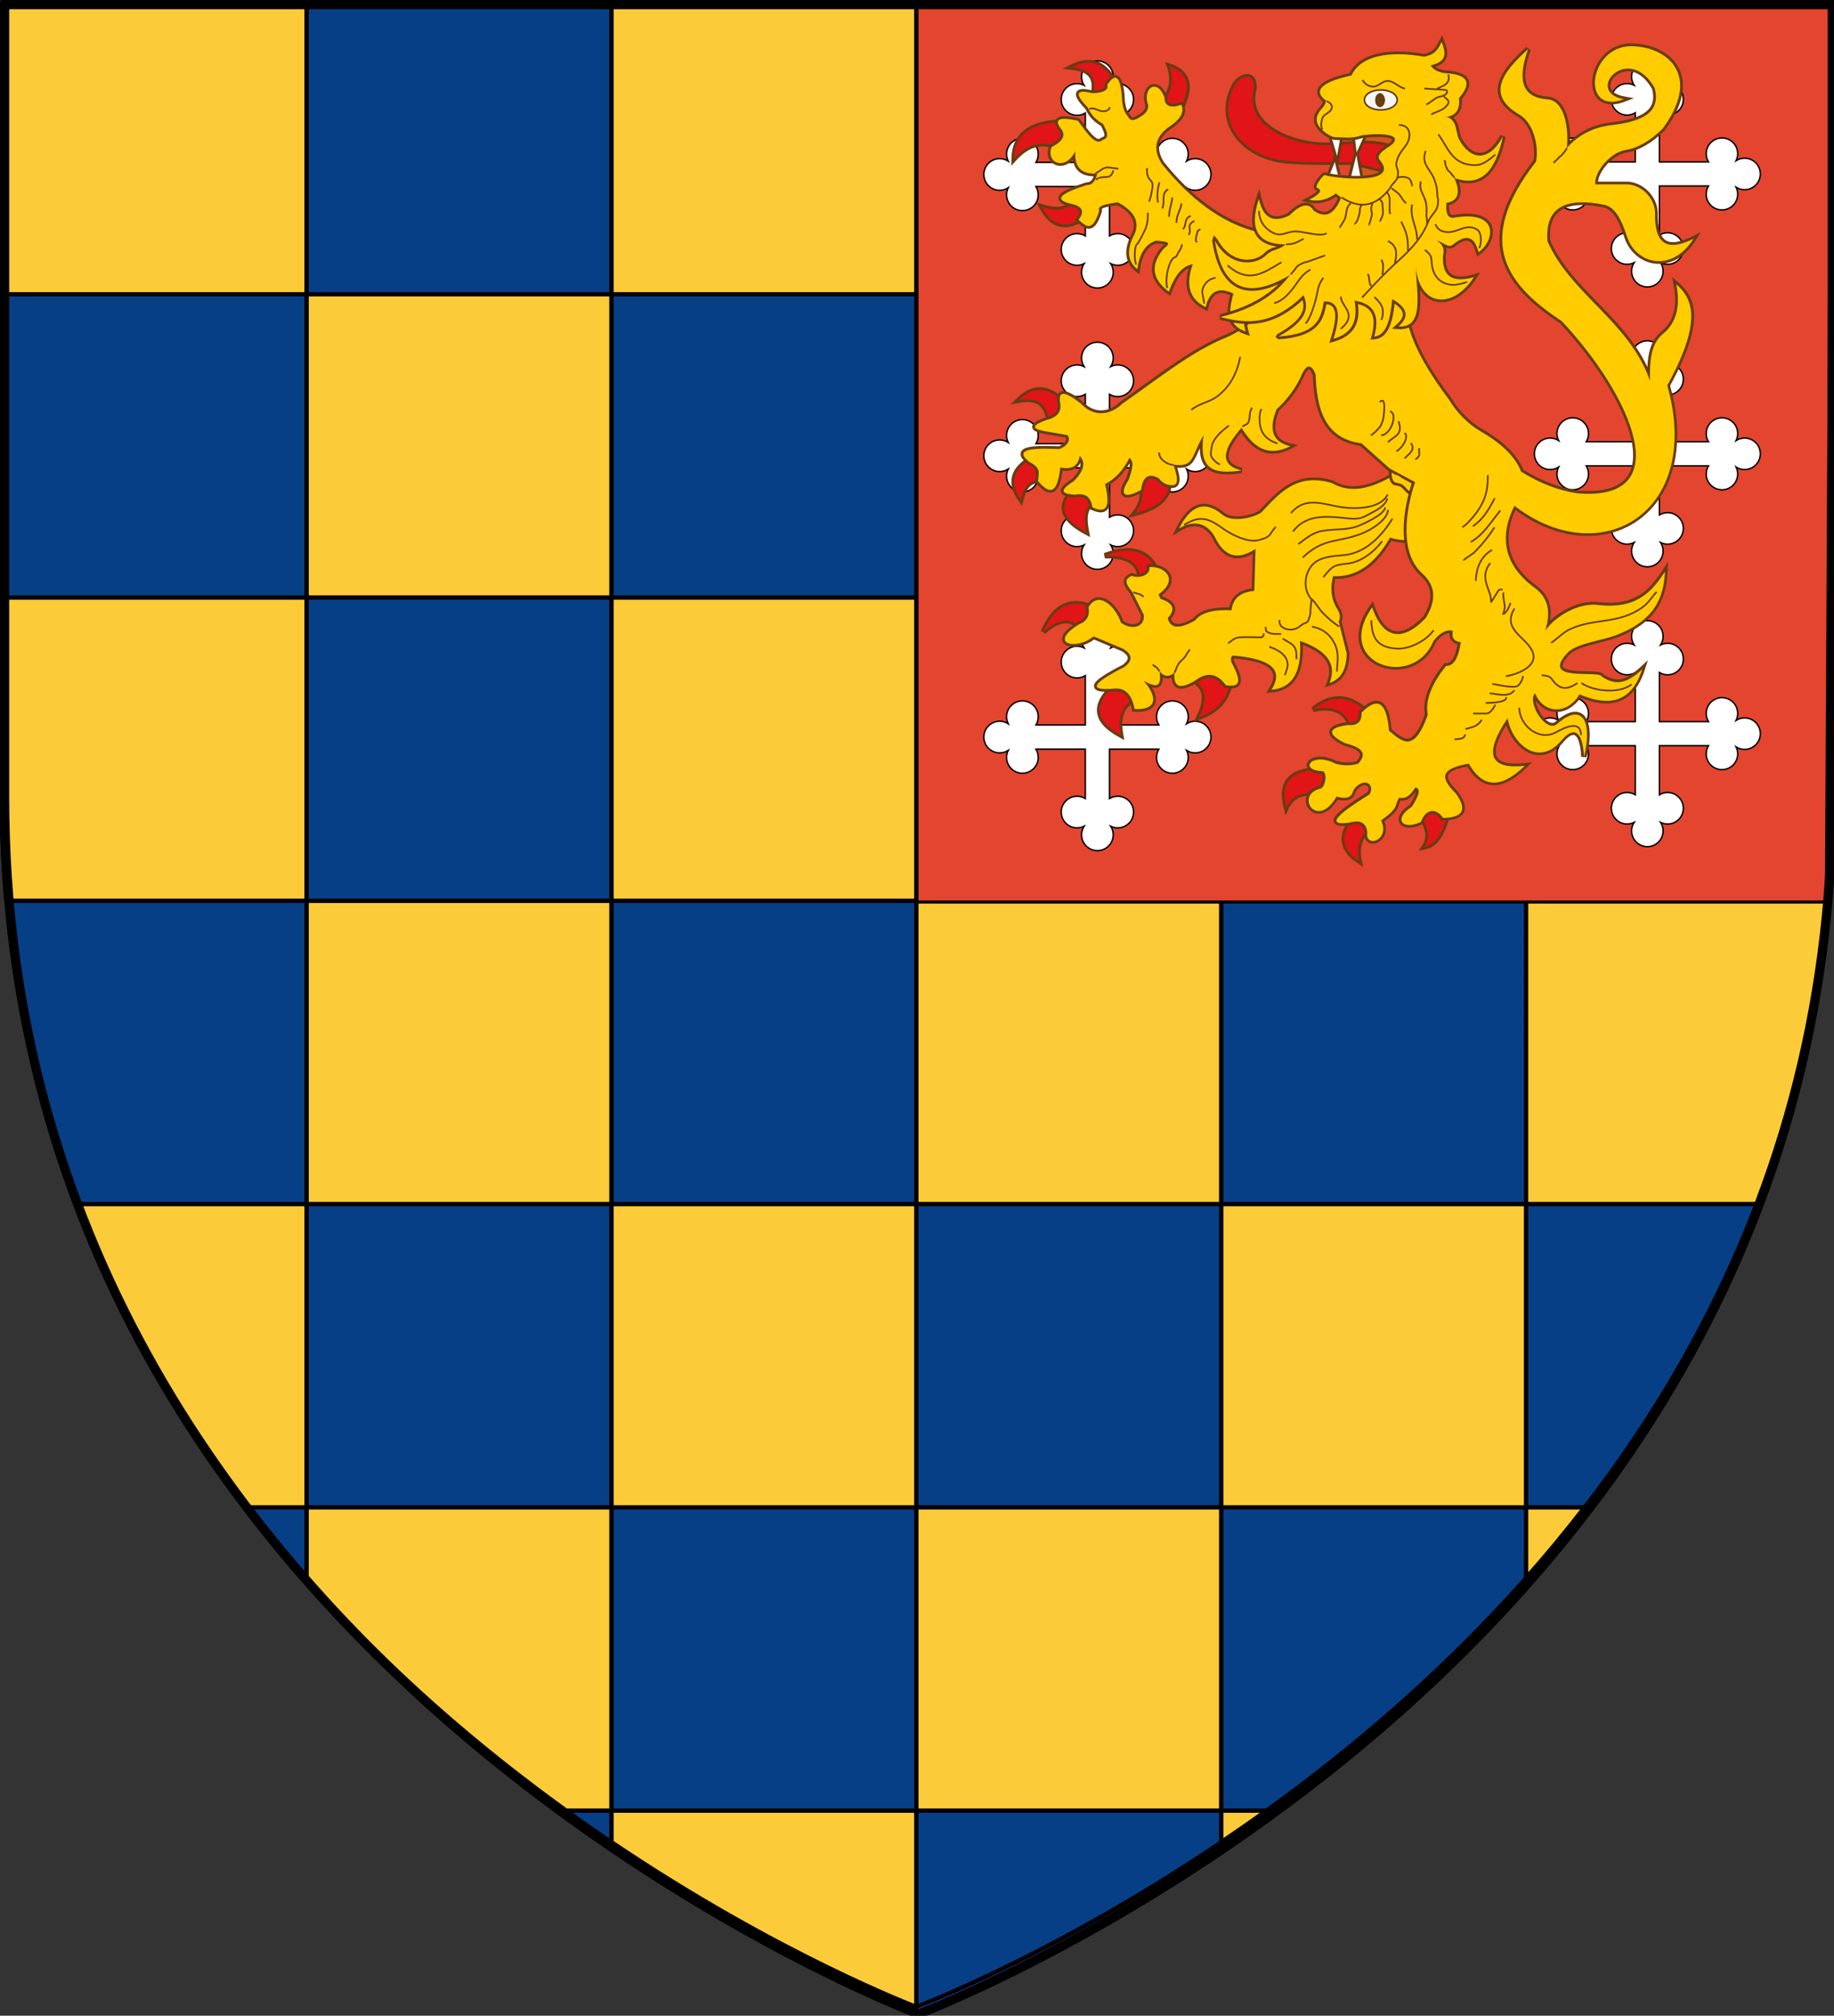 <?xml version="1.0" encoding="UTF-8" standalone="no"?>
<!-- Created with Inkscape (http://www.inkscape.org/) -->

<svg
   width="158.75mm"
   height="174.473mm"
   viewBox="0 0 158.75 174.473"
   version="1.1"
   id="svg8"
   xmlns="http://www.w3.org/2000/svg"
   xmlns:svg="http://www.w3.org/2000/svg"
   xmlns:rdf="http://www.w3.org/1999/02/22-rdf-syntax-ns#"
   xmlns:cc="http://creativecommons.org/ns#"
   xmlns:dc="http://purl.org/dc/elements/1.1/">
  <rect x="0" y="0" width="158.75" height="174.473" fill="#333333" stroke="none"/>
  <defs
     id="defs2" />
  <g
     id="layer1"
     transform="translate(186.684,56.838)">
    <g
       id="layer3"
       style="display:inline;opacity:1"
       transform="matrix(0.265,0,0,0.265,-186.684,-57.017)">
      <path
         d="m 300,658.5 c 0,0 298.5,-112.32 298.5,-397.772 0,-285.452 0,-258.552 0,-258.552 H 1.5 V 260.728 C 1.5,546.18 300,658.5 300,658.5 Z"
         id="path2855"
         style="fill:#2b5df2;fill-opacity:1;fill-rule:evenodd;stroke:none;stroke-width:1px;stroke-linecap:butt;stroke-linejoin:miter;stroke-opacity:1" />
    </g>
    <g
       style="stroke:#000000;stroke-width:1;stroke-miterlimit:3;stroke-dasharray:none;stroke-opacity:1"
       id="g4548"
       transform="matrix(-0.377,0,0,0.375,5.733,-90.241)">
      <path
         style="opacity:1;fill:#073f87;fill-opacity:1;fill-rule:evenodd;stroke:#000000;stroke-width:1;stroke-linecap:butt;stroke-linejoin:miter;stroke-miterlimit:3;stroke-dasharray:none;stroke-opacity:1"
         id="path3390"
         d="M 300,552.3 C 300,552.3 90,473.265 90,272.407 90,71.548 90,90.476 90,90.476 H 510 V 272.407 c 0,200.859 -210,279.893 -210,279.893 z" />
      <path
         style="fill:#fccb39;fill-opacity:1;stroke:#000000;stroke-width:1;stroke-miterlimit:3;stroke-dasharray:none;stroke-opacity:1"
         id="rect4447"
         d="M 160,90.469 V 157 h 70 V 90.469 Z M 230,157 v 70 h 70 v -70 z m 70,0 h 70 V 90.469 h -70 z m 70,0 v 70 h 70 v -70 z m 70,0 h 70 V 90.469 h -70 z m 0,70 v 70 h 68.906 C 509.613,289.008 510,280.823 510,272.406 V 227 Z m 0,70 h -70 v 70 h 70 z m 0,70 v 70 h 13.438 c 15.625,-20.333 29.417,-43.591 39.469,-70 z m 0,70 h -70 v 70 h 10.406 C 400.043,492.773 420.893,474.98 440,453.312 Z m -70,70 h -70 v 45.312 c 0,0 31.443,-11.88 70,-38.031 z m -70,0 v -70 h -70 v 70 z m -70,0 h -10.406 c 3.512,2.544 6.989,4.963 10.406,7.281 z m 0,-70 v -70 h -70 v 70 z m -70,0 h -13.438 c 4.353,5.664 8.842,11.101 13.438,16.312 z m 0,-70 V 297 H 91.094 c 2.248,25.428 7.907,48.738 16,70 z m 0,-70 h 70 v -70 h -70 z m 0,-70 V 157 H 90 c 0,6.956 0,29.208 0,70 z m 70,70 v 70 h 70 v -70 z m 70,0 h 70 v -70 h -70 z m 0,70 v 70 h 70 v -70 z" />
    </g>
    <path
       style="fill:#e3452f;fill-opacity:1;stroke:#000000;stroke-width:0.265px;stroke-linecap:butt;stroke-linejoin:miter;stroke-opacity:1"
       d="m -107.309,21.239 v -77.522 l 79.129,0.003 -0.412,77.519 z"
       id="path1496" />
    <g
       id="layer1-9"
       transform="matrix(0.265,0,0,0.265,-186.684,-57.017)">
      <path
         d="m 300,658.5 c 0,0 -298.5,-112.32 -298.5,-397.772 0,-285.452 0,-258.552 0,-258.552 H 598.5 V 260.728 c 0,285.452 -298.5,397.772 -298.5,397.772 z"
         id="path1411"
         style="opacity:1;fill:none;fill-opacity:1;fill-rule:evenodd;stroke:#000000;stroke-width:3;stroke-linecap:butt;stroke-linejoin:miter;stroke-miterlimit:4;stroke-dasharray:none;stroke-opacity:1" />
    </g>
    <g
       id="g1708"
       transform="matrix(1.362,0,0,1.362,35.39,15.797)">
      <path
         d="m -87.096,-43.249 c -0.199,0 -0.384,0.058 -0.54,0.157 0.065,-0.133 0.102,-0.283 0.102,-0.442 0,-0.556 -0.451,-1.007 -1.007,-1.007 -0.556,0 -1.007,0.451 -1.007,1.007 0,0.191 0.053,0.37 0.146,0.523 h -3.136 v -3.136 c 0.152,0.093 0.331,0.146 0.523,0.146 0.556,0 1.007,-0.451 1.007,-1.007 0,-0.556 -0.451,-1.007 -1.007,-1.007 -0.158,0 -0.308,0.037 -0.442,0.102 0.099,-0.156 0.157,-0.341 0.157,-0.54 0,-0.556 -0.451,-1.007 -1.007,-1.007 -0.556,0 -1.007,0.451 -1.007,1.007 0,0.199 0.058,0.384 0.157,0.54 -0.133,-0.065 -0.283,-0.102 -0.442,-0.102 -0.556,0 -1.007,0.451 -1.007,1.007 0,0.556 0.451,1.007 1.007,1.007 0.191,0 0.37,-0.053 0.523,-0.146 v 3.136 h -3.136 c 0.093,-0.152 0.146,-0.331 0.146,-0.523 0,-0.556 -0.451,-1.007 -1.007,-1.007 -0.556,0 -1.007,0.451 -1.007,1.007 0,0.158 0.037,0.308 0.102,0.442 -0.156,-0.099 -0.341,-0.157 -0.54,-0.157 -0.556,0 -1.007,0.451 -1.007,1.007 0,0.556 0.451,1.007 1.007,1.007 0.199,0 0.384,-0.058 0.54,-0.157 -0.065,0.133 -0.102,0.283 -0.102,0.442 0,0.556 0.451,1.007 1.007,1.007 0.556,0 1.007,-0.451 1.007,-1.007 0,-0.191 -0.053,-0.37 -0.146,-0.523 h 3.136 v 3.136 c -0.152,-0.093 -0.331,-0.146 -0.523,-0.146 -0.556,0 -1.007,0.451 -1.007,1.007 0,0.556 0.451,1.007 1.007,1.007 0.158,0 0.308,-0.037 0.442,-0.102 -0.099,0.156 -0.157,0.341 -0.157,0.54 0,0.556 0.451,1.007 1.007,1.007 0.556,0 1.007,-0.451 1.007,-1.007 0,-0.199 -0.058,-0.384 -0.157,-0.54 0.133,0.065 0.283,0.102 0.442,0.102 0.556,0 1.007,-0.451 1.007,-1.007 0,-0.556 -0.451,-1.007 -1.007,-1.007 -0.191,0 -0.37,0.053 -0.523,0.146 v -3.136 h 3.136 c -0.093,0.152 -0.146,0.331 -0.146,0.523 0,0.556 0.451,1.007 1.007,1.007 0.556,0 1.007,-0.451 1.007,-1.007 0,-0.158 -0.037,-0.308 -0.102,-0.442 0.156,0.099 0.341,0.157 0.54,0.157 0.556,0 1.007,-0.451 1.007,-1.007 0,-0.556 -0.451,-1.007 -1.007,-1.007 z"
         id="path3582"
         style="fill:#ffffff;stroke:#000000;stroke-width:0.092;stroke-opacity:1" />
      <path
         style="fill:#ffffff;stroke:#000000;stroke-width:0.092;stroke-opacity:1"
         id="path1698"
         d="m -87.096,-25.372 c -0.199,0 -0.384,0.058 -0.54,0.157 0.065,-0.133 0.102,-0.283 0.102,-0.442 0,-0.556 -0.451,-1.007 -1.007,-1.007 -0.556,0 -1.007,0.451 -1.007,1.007 0,0.191 0.053,0.37 0.146,0.523 h -3.136 v -3.136 c 0.152,0.093 0.331,0.146 0.523,0.146 0.556,0 1.007,-0.451 1.007,-1.007 0,-0.556 -0.451,-1.007 -1.007,-1.007 -0.158,0 -0.308,0.037 -0.442,0.102 0.099,-0.156 0.157,-0.341 0.157,-0.54 0,-0.556 -0.451,-1.007 -1.007,-1.007 -0.556,0 -1.007,0.451 -1.007,1.007 0,0.199 0.058,0.384 0.157,0.54 -0.133,-0.065 -0.283,-0.102 -0.442,-0.102 -0.556,0 -1.007,0.451 -1.007,1.007 0,0.556 0.451,1.007 1.007,1.007 0.191,0 0.37,-0.053 0.523,-0.146 v 3.136 h -3.136 c 0.093,-0.152 0.146,-0.331 0.146,-0.523 0,-0.556 -0.451,-1.007 -1.007,-1.007 -0.556,0 -1.007,0.451 -1.007,1.007 0,0.158 0.037,0.308 0.102,0.442 -0.156,-0.099 -0.341,-0.157 -0.54,-0.157 -0.556,0 -1.007,0.451 -1.007,1.007 0,0.556 0.451,1.007 1.007,1.007 0.199,0 0.384,-0.058 0.54,-0.157 -0.065,0.133 -0.102,0.283 -0.102,0.442 0,0.556 0.451,1.007 1.007,1.007 0.556,0 1.007,-0.451 1.007,-1.007 0,-0.191 -0.053,-0.37 -0.146,-0.523 h 3.136 v 3.136 c -0.152,-0.093 -0.331,-0.146 -0.523,-0.146 -0.556,0 -1.007,0.451 -1.007,1.007 0,0.556 0.451,1.007 1.007,1.007 0.158,0 0.308,-0.037 0.442,-0.102 -0.099,0.156 -0.157,0.341 -0.157,0.54 0,0.556 0.451,1.007 1.007,1.007 0.556,0 1.007,-0.451 1.007,-1.007 0,-0.199 -0.058,-0.384 -0.157,-0.54 0.133,0.065 0.283,0.102 0.442,0.102 0.556,0 1.007,-0.451 1.007,-1.007 0,-0.556 -0.451,-1.007 -1.007,-1.007 -0.191,0 -0.37,0.053 -0.523,0.146 v -3.136 h 3.136 c -0.093,0.152 -0.146,0.331 -0.146,0.523 0,0.556 0.451,1.007 1.007,1.007 0.556,0 1.007,-0.451 1.007,-1.007 0,-0.158 -0.037,-0.308 -0.102,-0.442 0.156,0.099 0.341,0.157 0.54,0.157 0.556,0 1.007,-0.451 1.007,-1.007 0,-0.556 -0.451,-1.007 -1.007,-1.007 z" />
      <path
         d="m -87.096,-7.495 c -0.199,0 -0.384,0.058 -0.54,0.157 0.065,-0.133 0.102,-0.283 0.102,-0.442 0,-0.556 -0.451,-1.007 -1.007,-1.007 -0.556,0 -1.007,0.451 -1.007,1.007 0,0.191 0.053,0.37 0.146,0.523 h -3.136 v -3.136 c 0.152,0.093 0.331,0.146 0.523,0.146 0.556,0 1.007,-0.451 1.007,-1.007 0,-0.556 -0.451,-1.007 -1.007,-1.007 -0.158,0 -0.308,0.037 -0.442,0.102 0.099,-0.156 0.157,-0.341 0.157,-0.54 0,-0.556 -0.451,-1.007 -1.007,-1.007 -0.556,0 -1.007,0.451 -1.007,1.007 0,0.199 0.058,0.384 0.157,0.54 -0.133,-0.065 -0.283,-0.102 -0.442,-0.102 -0.556,0 -1.007,0.451 -1.007,1.007 0,0.556 0.451,1.007 1.007,1.007 0.191,0 0.37,-0.053 0.523,-0.146 v 3.136 h -3.136 c 0.093,-0.152 0.146,-0.331 0.146,-0.523 0,-0.556 -0.451,-1.007 -1.007,-1.007 -0.556,0 -1.007,0.451 -1.007,1.007 0,0.158 0.037,0.308 0.102,0.442 -0.156,-0.099 -0.341,-0.157 -0.54,-0.157 -0.556,0 -1.007,0.451 -1.007,1.007 0,0.556 0.451,1.007 1.007,1.007 0.199,0 0.384,-0.058 0.54,-0.157 -0.065,0.133 -0.102,0.283 -0.102,0.442 0,0.556 0.451,1.007 1.007,1.007 0.556,0 1.007,-0.451 1.007,-1.007 0,-0.191 -0.053,-0.37 -0.146,-0.523 h 3.136 v 3.136 c -0.152,-0.093 -0.331,-0.146 -0.523,-0.146 -0.556,0 -1.007,0.451 -1.007,1.007 0,0.556 0.451,1.007 1.007,1.007 0.158,0 0.308,-0.037 0.442,-0.102 -0.099,0.156 -0.157,0.341 -0.157,0.54 0,0.556 0.451,1.007 1.007,1.007 0.556,0 1.007,-0.451 1.007,-1.007 0,-0.199 -0.058,-0.384 -0.157,-0.54 0.133,0.065 0.283,0.102 0.442,0.102 0.556,0 1.007,-0.451 1.007,-1.007 0,-0.556 -0.451,-1.007 -1.007,-1.007 -0.191,0 -0.37,0.053 -0.523,0.146 v -3.136 h 3.136 c -0.093,0.152 -0.146,0.331 -0.146,0.523 0,0.556 0.451,1.007 1.007,1.007 0.556,0 1.007,-0.451 1.007,-1.007 0,-0.158 -0.037,-0.308 -0.102,-0.442 0.156,0.099 0.341,0.157 0.54,0.157 0.556,0 1.007,-0.451 1.007,-1.007 0,-0.556 -0.451,-1.007 -1.007,-1.007 z"
         id="path1700"
         style="fill:#ffffff;stroke:#000000;stroke-width:0.092;stroke-opacity:1" />
    </g>
    <g
       transform="matrix(1.355,0,0,1.355,82.341,15.456)"
       id="g1822">
      <path
         style="fill:#ffffff;stroke:#000000;stroke-width:0.092;stroke-opacity:1"
         id="path1814"
         d="m -87.096,-43.249 c -0.199,0 -0.384,0.058 -0.54,0.157 0.065,-0.133 0.102,-0.283 0.102,-0.442 0,-0.556 -0.451,-1.007 -1.007,-1.007 -0.556,0 -1.007,0.451 -1.007,1.007 0,0.191 0.053,0.37 0.146,0.523 h -3.136 v -3.136 c 0.152,0.093 0.331,0.146 0.523,0.146 0.556,0 1.007,-0.451 1.007,-1.007 0,-0.556 -0.451,-1.007 -1.007,-1.007 -0.158,0 -0.308,0.037 -0.442,0.102 0.099,-0.156 0.157,-0.341 0.157,-0.54 0,-0.556 -0.451,-1.007 -1.007,-1.007 -0.556,0 -1.007,0.451 -1.007,1.007 0,0.199 0.058,0.384 0.157,0.54 -0.133,-0.065 -0.283,-0.102 -0.442,-0.102 -0.556,0 -1.007,0.451 -1.007,1.007 0,0.556 0.451,1.007 1.007,1.007 0.191,0 0.37,-0.053 0.523,-0.146 v 3.136 h -3.136 c 0.093,-0.152 0.146,-0.331 0.146,-0.523 0,-0.556 -0.451,-1.007 -1.007,-1.007 -0.556,0 -1.007,0.451 -1.007,1.007 0,0.158 0.037,0.308 0.102,0.442 -0.156,-0.099 -0.341,-0.157 -0.54,-0.157 -0.556,0 -1.007,0.451 -1.007,1.007 0,0.556 0.451,1.007 1.007,1.007 0.199,0 0.384,-0.058 0.54,-0.157 -0.065,0.133 -0.102,0.283 -0.102,0.442 0,0.556 0.451,1.007 1.007,1.007 0.556,0 1.007,-0.451 1.007,-1.007 0,-0.191 -0.053,-0.37 -0.146,-0.523 h 3.136 v 3.136 c -0.152,-0.093 -0.331,-0.146 -0.523,-0.146 -0.556,0 -1.007,0.451 -1.007,1.007 0,0.556 0.451,1.007 1.007,1.007 0.158,0 0.308,-0.037 0.442,-0.102 -0.099,0.156 -0.157,0.341 -0.157,0.54 0,0.556 0.451,1.007 1.007,1.007 0.556,0 1.007,-0.451 1.007,-1.007 0,-0.199 -0.058,-0.384 -0.157,-0.54 0.133,0.065 0.283,0.102 0.442,0.102 0.556,0 1.007,-0.451 1.007,-1.007 0,-0.556 -0.451,-1.007 -1.007,-1.007 -0.191,0 -0.37,0.053 -0.523,0.146 v -3.136 h 3.136 c -0.093,0.152 -0.146,0.331 -0.146,0.523 0,0.556 0.451,1.007 1.007,1.007 0.556,0 1.007,-0.451 1.007,-1.007 0,-0.158 -0.037,-0.308 -0.102,-0.442 0.156,0.099 0.341,0.157 0.54,0.157 0.556,0 1.007,-0.451 1.007,-1.007 0,-0.556 -0.451,-1.007 -1.007,-1.007 z" />
      <path
         d="m -87.096,-25.372 c -0.199,0 -0.384,0.058 -0.54,0.157 0.065,-0.133 0.102,-0.283 0.102,-0.442 0,-0.556 -0.451,-1.007 -1.007,-1.007 -0.556,0 -1.007,0.451 -1.007,1.007 0,0.191 0.053,0.37 0.146,0.523 h -3.136 v -3.136 c 0.152,0.093 0.331,0.146 0.523,0.146 0.556,0 1.007,-0.451 1.007,-1.007 0,-0.556 -0.451,-1.007 -1.007,-1.007 -0.158,0 -0.308,0.037 -0.442,0.102 0.099,-0.156 0.157,-0.341 0.157,-0.54 0,-0.556 -0.451,-1.007 -1.007,-1.007 -0.556,0 -1.007,0.451 -1.007,1.007 0,0.199 0.058,0.384 0.157,0.54 -0.133,-0.065 -0.283,-0.102 -0.442,-0.102 -0.556,0 -1.007,0.451 -1.007,1.007 0,0.556 0.451,1.007 1.007,1.007 0.191,0 0.37,-0.053 0.523,-0.146 v 3.136 h -3.136 c 0.093,-0.152 0.146,-0.331 0.146,-0.523 0,-0.556 -0.451,-1.007 -1.007,-1.007 -0.556,0 -1.007,0.451 -1.007,1.007 0,0.158 0.037,0.308 0.102,0.442 -0.156,-0.099 -0.341,-0.157 -0.54,-0.157 -0.556,0 -1.007,0.451 -1.007,1.007 0,0.556 0.451,1.007 1.007,1.007 0.199,0 0.384,-0.058 0.54,-0.157 -0.065,0.133 -0.102,0.283 -0.102,0.442 0,0.556 0.451,1.007 1.007,1.007 0.556,0 1.007,-0.451 1.007,-1.007 0,-0.191 -0.053,-0.37 -0.146,-0.523 h 3.136 v 3.136 c -0.152,-0.093 -0.331,-0.146 -0.523,-0.146 -0.556,0 -1.007,0.451 -1.007,1.007 0,0.556 0.451,1.007 1.007,1.007 0.158,0 0.308,-0.037 0.442,-0.102 -0.099,0.156 -0.157,0.341 -0.157,0.54 0,0.556 0.451,1.007 1.007,1.007 0.556,0 1.007,-0.451 1.007,-1.007 0,-0.199 -0.058,-0.384 -0.157,-0.54 0.133,0.065 0.283,0.102 0.442,0.102 0.556,0 1.007,-0.451 1.007,-1.007 0,-0.556 -0.451,-1.007 -1.007,-1.007 -0.191,0 -0.37,0.053 -0.523,0.146 v -3.136 h 3.136 c -0.093,0.152 -0.146,0.331 -0.146,0.523 0,0.556 0.451,1.007 1.007,1.007 0.556,0 1.007,-0.451 1.007,-1.007 0,-0.158 -0.037,-0.308 -0.102,-0.442 0.156,0.099 0.341,0.157 0.54,0.157 0.556,0 1.007,-0.451 1.007,-1.007 0,-0.556 -0.451,-1.007 -1.007,-1.007 z"
         id="path1816"
         style="fill:#ffffff;stroke:#000000;stroke-width:0.092;stroke-opacity:1" />
      <path
         style="fill:#ffffff;stroke:#000000;stroke-width:0.092;stroke-opacity:1"
         id="path1818"
         d="m -87.096,-7.495 c -0.199,0 -0.384,0.058 -0.54,0.157 0.065,-0.133 0.102,-0.283 0.102,-0.442 0,-0.556 -0.451,-1.007 -1.007,-1.007 -0.556,0 -1.007,0.451 -1.007,1.007 0,0.191 0.053,0.37 0.146,0.523 h -3.136 v -3.136 c 0.152,0.093 0.331,0.146 0.523,0.146 0.556,0 1.007,-0.451 1.007,-1.007 0,-0.556 -0.451,-1.007 -1.007,-1.007 -0.158,0 -0.308,0.037 -0.442,0.102 0.099,-0.156 0.157,-0.341 0.157,-0.54 0,-0.556 -0.451,-1.007 -1.007,-1.007 -0.556,0 -1.007,0.451 -1.007,1.007 0,0.199 0.058,0.384 0.157,0.54 -0.133,-0.065 -0.283,-0.102 -0.442,-0.102 -0.556,0 -1.007,0.451 -1.007,1.007 0,0.556 0.451,1.007 1.007,1.007 0.191,0 0.37,-0.053 0.523,-0.146 v 3.136 h -3.136 c 0.093,-0.152 0.146,-0.331 0.146,-0.523 0,-0.556 -0.451,-1.007 -1.007,-1.007 -0.556,0 -1.007,0.451 -1.007,1.007 0,0.158 0.037,0.308 0.102,0.442 -0.156,-0.099 -0.341,-0.157 -0.54,-0.157 -0.556,0 -1.007,0.451 -1.007,1.007 0,0.556 0.451,1.007 1.007,1.007 0.199,0 0.384,-0.058 0.54,-0.157 -0.065,0.133 -0.102,0.283 -0.102,0.442 0,0.556 0.451,1.007 1.007,1.007 0.556,0 1.007,-0.451 1.007,-1.007 0,-0.191 -0.053,-0.37 -0.146,-0.523 h 3.136 v 3.136 c -0.152,-0.093 -0.331,-0.146 -0.523,-0.146 -0.556,0 -1.007,0.451 -1.007,1.007 0,0.556 0.451,1.007 1.007,1.007 0.158,0 0.308,-0.037 0.442,-0.102 -0.099,0.156 -0.157,0.341 -0.157,0.54 0,0.556 0.451,1.007 1.007,1.007 0.556,0 1.007,-0.451 1.007,-1.007 0,-0.199 -0.058,-0.384 -0.157,-0.54 0.133,0.065 0.283,0.102 0.442,0.102 0.556,0 1.007,-0.451 1.007,-1.007 0,-0.556 -0.451,-1.007 -1.007,-1.007 -0.191,0 -0.37,0.053 -0.523,0.146 v -3.136 h 3.136 c -0.093,0.152 -0.146,0.331 -0.146,0.523 0,0.556 0.451,1.007 1.007,1.007 0.556,0 1.007,-0.451 1.007,-1.007 0,-0.158 -0.037,-0.308 -0.102,-0.442 0.156,0.099 0.341,0.157 0.54,0.157 0.556,0 1.007,-0.451 1.007,-1.007 0,-0.556 -0.451,-1.007 -1.007,-1.007 z" />
    </g>
    <g
       id="g1792"
       transform="matrix(0.144,0,0,0.144,-99.223,-53.796)">
      <path
         d="m 343.8,102.12 c 3.75,0 8.1,0.5 12.88,1.47 4.97,1.17 8.66,6.53 12.34,17.92 3.09,9.56 11.45,15.98 20.8,15.98 8.53,0 16.38,-5.03 22.1,-14.16 l 3.07,-4.9 -5.2,2.56 c -4.65,2.29 -8.54,3.45 -11.54,3.45 -2.33,0 -4.14,-0.68 -5.52,-2.08 -2.53,-2.57 -3.74,-7.66 -3.6,-15.13 0.17,-8.31 -6.83,-18 -17.5,-19.17 l -0.09,-0.01 H 353.2 c 0.59,-6.46 8.94,-16.23 17.07,-17.48 7.47,-1.15 15.39,-5.7 22.91,-13.17 l 0.09,-0.09 0.07,-0.1 c 13.44,-18.05 12.03,-30.22 8.48,-37.27 -4.64,-9.21 -15.77,-14.95 -29.09,-14.98 -15.15,0.24 -23.11,14 -23.04,23.85 0.06,7.8 4.67,12.84 11.73,12.84 2.38,0 5.03,-0.55 7.88,-1.65 l 5.51,-2.11 -5.81,-1.04 c -5.59,-1 -8.63,-3.55 -8.32,-7 0.34,-3.84 4.77,-8.13 10.58,-8.13 5.36,0 10.47,3.74 14.42,10.55 1.22,4.6 0.85,8.23 -1.12,11.12 -3.25,4.76 -10.96,7.67 -24.29,9.15 -9.4,1.27 -17.41,4.93 -23.86,10.9 0.2,-7.94 -1.36,-17.21 -5.65,-22.37 -2.1,-2.53 -4.68,-3.92 -7.67,-4.12 -5.8,-0.4 -9.63,-2.12 -11.71,-5.27 -2.94,-4.44 -2.51,-11.87 1.31,-22.71 l -2.66,-1.76 c -8.97,8.06 -18,17.57 -17.01,27.02 0.59,5.68 4.59,10.58 12.23,15 7.27,4.21 10.77,17.13 9.14,26.08 -15.95,20.53 -22.46,38.21 -19.89,54.04 3.19,19.64 19.92,33.2 35.91,43.86 27.45,29.31 50.7,69.24 42.09,88.99 -3.42,7.84 -11.84,11.81 -25.04,11.81 0,0 -0.01,0 -0.01,0 -2.1,0 -4.36,-0.11 -6.6,-0.3 -10.71,-1.58 -21.64,-5.78 -32.51,-12.46 -3.79,-9.07 -11.9,-17.09 -24.79,-24.5 -7.09,-4.08 -14.09,-11.06 -18.29,-18.22 l -0.04,-0.08 -0.06,-0.07 c -10.32,-13.76 -19.97,-28.62 -24.13,-43.54 0.55,-0.38 1.06,-0.81 1.52,-1.31 3.99,-4.27 4.17,-11.93 3.66,-20.5 3.01,4.82 7.43,7.48 12.84,7.48 7.5,0 15.32,-5.31 20.93,-14.2 l 2.28,-3.61 -4.12,1.16 c -2.85,0.8 -5.37,1.21 -7.48,1.21 -2.87,0 -4.97,-0.72 -6.44,-2.2 -1.8,-1.83 -2.67,-4.93 -2.58,-9.22 0.01,-0.55 0.09,-1.11 0.19,-1.71 0.18,-1.24 0.39,-2.62 0.01,-4.15 0.74,0.28 1.49,0.45 2.25,0.45 1.03,0 1.96,-0.33 2.75,-0.97 3.04,-2.49 5.55,-3.75 7.46,-3.75 1.54,0 3.79,0.76 5.53,7.31 l 0.61,2.29 1.94,-1.37 c 5.8,-4.11 8.88,-11.26 7.16,-16.62 -0.94,-2.93 -4.13,-7.84 -14.94,-7.84 -2.54,0 -5.38,0.28 -8.47,0.81 -0.06,0 -0.12,0.01 -0.18,0.01 -0.8,0 -1.16,-0.27 -1.38,-0.51 -0.54,-0.59 -1.11,-2.01 -0.94,-5.45 2.89,-0.74 4.91,-2.17 6.02,-4.25 1.29,-2.44 1.27,-5.59 -0.07,-9.58 1.99,0.49 3.9,0.73 5.69,0.73 14.62,0 19.77,-15.89 22.38,-27.84 l -3.06,-1.13 c -3.79,6.94 -8.08,10.62 -12.42,10.62 -4.01,0 -8.04,-3.26 -11.07,-8.95 -0.5,-0.93 -0.8,-2.36 -1.12,-3.87 -0.57,-2.7 -1.28,-6.11 -3.69,-8.35 3.08,-1.57 5.53,-4.78 5.03,-11.15 3.99,-4.76 5.3,-8.55 4,-11.57 -1.46,-3.39 -6.05,-5.23 -14.03,-5.63 -2.93,-0.47 -4.68,-1.29 -5.76,-2.16 3,-1.01 5,-2.46 6.08,-4.42 1.95,-3.53 0.41,-7.75 -0.83,-11.14 L 259.52,0 257.35,4.14 c -1.95,3.75 -3.04,5.85 -8.59,7.17 -5.56,-0.98 -10.83,-1.48 -15.68,-1.48 -14.78,0 -24.86,4.49 -29.22,13 -12.06,2.64 -18.38,6.01 -19.32,10.26 -0.52,2.35 0.61,4.68 3.36,6.95 -0.24,1.05 -0.96,1.95 -2.03,3.21 -1.72,2.03 -3.87,4.55 -3.26,8.96 0.56,4.06 6.37,9.02 10.79,10.42 0.77,0.25 1.51,0.39 2.17,0.39 0.89,0 1.7,0.02 2.48,0.05 0.63,0.03 1.24,0.05 1.81,0.08 1.14,0.05 2.2,0.1 3.26,0.1 0.85,0 1.67,-0.05 2.48,-0.13 l 0.07,0.55 c -1.76,0.1 -3.52,0.21 -5.25,0.33 -3.94,0.27 -7.66,0.52 -11.16,0.52 -13.18,0 -30.51,-5.18 -38.13,-15.07 -3.79,-4.93 -4.87,-10.57 -3.2,-16.78 l 0.03,-0.13 0.01,-0.13 c 0.35,-3.21 -0.21,-5.65 -1.65,-7.26 -1.04,-1.15 -2.46,-1.77 -4.11,-1.77 -3.46,0 -7.27,2.77 -9.26,6.74 -6.17,12.29 -3.42,22.02 -0.02,28.02 5.99,10.57 18.71,17.86 33.2,19.02 8.64,0.72 16.19,0.87 24.88,0.87 1.99,0 4,-0.01 6.05,-0.02 2.14,-0.01 4.33,-0.02 6.59,-0.02 0.28,0 0.68,0.05 1.13,0.11 l -1.58,6.32 c -2.28,-0.13 -4.46,-0.32 -6.37,-0.54 -1.84,-0.22 -3.44,-0.46 -4.65,-0.68 -1.21,-0.22 -2.04,-0.43 -2.35,-0.58 l -0.44,-0.19 H 189 c -2.38,0 -6.67,6.52 -6.67,8.75 0,0.82 0.34,1.35 0.62,1.65 0.24,0.25 0.64,0.55 1.24,0.66 0.1,0.06 0.17,0.12 0.22,0.16 -0.2,0.37 -1.15,1.56 -5.64,3.83 l -4.12,2.08 4.51,0.98 c 1.54,0.33 3.07,0.51 4.56,0.51 4.1,0 8.08,-1.3 11.84,-3.85 l 1.27,0.9 c -2.4,5.47 -5.07,8.13 -8.13,8.13 -1.51,0 -3.24,-0.63 -5.13,-1.88 -1.87,-2.99 -4.24,-3.63 -5.93,-3.63 -3.08,0 -6.64,2.04 -10.89,6.25 -2.6,1.25 -4.89,1.88 -6.82,1.88 -2.79,0 -6.75,-1.12 -9.01,-10.77 l -1.34,-5.72 -1.83,5.58 c -2.43,7.38 -3.04,13.28 -1.9,17.88 C 127,110.38 109.07,97.19 92.35,76.4 87.47,68.7 88.47,62.54 95.4,57.1 c 7.61,-4.95 10.58,-9.39 9.37,-14.16 3.14,-6.84 3.86,-12.41 2.11,-16.88 -1.59,-4.08 -5.2,-7.07 -10.74,-8.9 l -3.18,-1.05 1.11,3.15 c 2.04,5.81 1.78,10.98 -0.8,15.64 -2.39,-4.94 -5.49,-5.53 -6.82,-5.53 -1.79,0 -3.47,0.95 -4.61,2.59 -1.84,2.64 -2.07,6.56 -0.63,10.54 -0.08,1.94 -1.23,3.54 -3.57,4.94 -2.3,1.61 -3.54,1.95 -4.19,1.95 -0.28,0 -0.71,0 -1.12,-0.9 l -0.11,-0.25 -0.18,-0.2 c -2.89,-3.09 -3.28,-7.33 -3.5,-12.67 -0.62,-5.64 -1.77,-11.41 -5.6,-11.41 -0.32,0 -0.63,0.06 -0.95,0.15 -3.52,-5.14 -8.29,-9.25 -15.15,-9.25 -3.27,0 -6.87,0.98 -10.7,2.9 l -4.94,2.48 5.5,0.61 c 5.73,0.64 9.18,2.17 10.86,4.8 1.15,1.8 1.51,4.29 1.08,7.43 -2.03,-0.47 -3.67,-0.71 -4.94,-0.71 -2.14,0 -3.51,0.68 -4.08,2.01 -0.91,2.12 0.67,5.01 5.42,9.94 1.5,3.03 3.44,6.73 9.42,10.26 l 0.12,0.24 c 1.03,2.04 2.3,4.57 1.81,5.68 -0.18,0.41 -0.69,0.74 -1.54,0.99 l -0.38,0.11 -0.29,0.27 c -0.49,0.46 -0.87,0.51 -1.11,0.51 -2.58,0 -6.85,-5.9 -10.29,-10.65 l -1.25,-1.72 -0.61,-0.13 c -3.66,-0.8 -6.46,-1.2 -8.54,-1.2 -1.01,0 -4.03,0.01 -5.16,2.13 C 9.83,52.21 0.85,60.04 0.61,74.18 l -0.08,4.38 2.95,-3.25 c 5.14,-5.68 10.35,-8.44 15.94,-8.44 1.17,0 2.36,0.14 3.57,0.39 -0.97,3.1 -0.67,6 0.89,8.2 1.4,1.97 3.63,3.1 6.13,3.1 2.74,0 5.37,-1.32 7.54,-3.69 0.42,2.66 1.38,4.81 2.89,6.43 2.15,2.31 5.38,3.51 9.58,3.56 -1.14,3.13 -2.69,3.59 -3.98,3.59 h -0.26 l -0.25,0.07 c -14.02,4.38 -16.79,7.04 -16.65,9.69 0.09,1.67 1.43,2.92 4.23,3.91 -1.74,0.74 -3.53,1.08 -5.51,1.08 -2.4,0 -5.1,-0.51 -8.25,-1.56 l -3.93,-1.32 1.96,3.64 c 4.1,7.65 9.29,11.53 15.4,11.53 2.63,0 5.44,-0.75 8.38,-2.21 1.81,1.59 3.71,3.07 5.9,3.07 3.31,0 5.75,-3.19 7.91,-10.35 l 0.18,-0.61 -0.27,-0.57 c -0.06,-0.12 -0.07,-0.18 -0.07,-0.18 0.23,-0.5 1.79,-1.47 9.51,-2.44 8.58,4.69 11.5,10.1 8.91,16.53 -5.38,10 -4.71,17.81 2.01,23.22 l 2.27,1.83 0.4,-2.88 c 1.19,-8.68 4.2,-13.55 9.74,-15.72 2.38,0.18 4.05,0.38 4.99,0.6 -0.3,0.29 -0.76,0.69 -1.47,1.23 l -0.14,0.11 -0.12,0.13 c -4.39,5.2 -6.32,10.26 -5.75,15.02 0.57,4.76 3.64,9.21 9.13,13.24 l 1.79,1.3 0.75,-2.08 c 3.36,-9.4 6.95,-13.04 10.28,-14.61 -3.28,11.94 -0.14,20.08 9.55,24.8 l 1.86,0.91 0.47,-2.02 c 2.03,-8.81 6.4,-8.81 7.84,-8.81 1.52,0 3.29,0.42 5.26,1.24 -0.96,3.56 -1.62,7.06 -1.52,10.29 -1.55,0.45 -3.11,0.88 -4.74,1.27 l -0.02,3.19 c 1.89,0.48 3.93,0.95 6.05,1.36 0.79,1.69 1.97,3.23 3.68,4.54 -2.37,1.38 -4.94,2.68 -7.84,3.83 -15.95,6.75 -31.01,17.61 -46.94,29.1 -4.71,3.4 -9.59,6.92 -14.62,10.42 l -0.11,0.08 -0.1,0.09 c -3.39,3.32 -7.46,5.15 -11.47,5.15 -4.02,0 -7.74,-1.8 -11.03,-5.36 l -0.09,-0.1 -0.11,-0.08 c -5.41,-4.21 -8.92,-6.09 -11.39,-6.09 -1.49,0 -2.38,0.69 -2.85,1.26 -0.1,0.13 -0.2,0.27 -0.28,0.41 -3.45,-2.4 -7.13,-4.02 -11.12,-4.02 -4.66,0 -9.15,2.17 -13.7,6.63 l -3.89,3.83 5.32,-1 c 1.73,-0.32 3.34,-0.49 4.79,-0.49 6.14,0 9.63,2.8 11.12,9.17 l -0.09,0.03 c -6.06,2.19 -8.25,3.79 -8.05,5.91 0.26,2.79 4.35,3.58 12.82,4.96 2.51,0.41 5.09,0.83 7.4,1.33 0.19,0.53 0.19,1.09 0,1.65 -0.48,1.38 -2.06,2.69 -4.26,3.54 -3.35,-0.14 -6,-0.21 -8.32,-0.21 -9.4,0 -13.44,1.07 -14.43,3.81 -0.62,1.74 0.33,3.45 1.65,4.9 -3.73,2.87 -6.09,6.04 -6.97,9.5 -1.18,4.58 0.15,9.62 3.94,14.97 l 2.12,3 0.83,-3.57 c 1.91,-8.22 5.21,-9.83 7.79,-10.06 3.34,3.79 5.92,5.51 8.29,5.51 4.94,0 6.63,-7.11 7.39,-13.23 0.73,0.08 1.43,0.13 2.08,0.13 4.1,0 7.02,-1.65 8.62,-4.81 0.33,2.15 -0.66,5.21 -5,9.71 -4.73,3.06 -7.33,5.33 -6.68,7.78 0.29,1.09 1.15,1.87 2.68,2.41 -1.7,2.64 -2.46,5.28 -2.23,7.88 0.49,5.52 5.1,10.51 14.09,15.26 l 3.03,1.6 -0.63,-3.35 c -0.94,-4.95 -1.48,-9.96 0.49,-13.41 l 0.76,0.35 c 2.32,1.05 4.2,1.56 5.75,1.56 2.18,0 3.44,-1.01 4.11,-1.86 0.96,-1.22 1.45,-3.01 1.49,-5.46 l 0.75,-0.13 -0.76,-0.38 c -0.02,-2.26 -0.39,-5.01 -1.15,-8.37 5.1,-2.84 9.41,-7.3 12.86,-13.32 0.29,1.84 -0.51,4.46 -1.66,7.99 l -0.36,1.11 c -2.94,4.64 -3.8,7.73 -2.71,9.72 0.37,0.67 1.31,1.79 3.47,1.79 1.82,0 4.3,-0.79 7.36,-2.35 -0.08,3.56 -1.16,7.08 -4.19,10.78 l -3.18,3.87 4.86,-1.25 c 15.11,-3.88 20.2,-10.09 21.53,-16.9 0.2,0.02 0.42,0.06 0.61,0.06 1.89,0 2.91,-0.9 3.44,-1.66 1.35,-1.92 1.2,-5.21 -0.51,-10.48 0.44,0.02 0.86,0.04 1.27,0.04 7.14,0 8.89,-4 11.3,-9.53 0.31,-0.72 0.64,-1.46 0.99,-2.23 0.08,5 1.21,8.63 3.45,11.19 2.68,3.08 6.79,4.51 12.94,4.51 2.54,0 5.46,-0.24 8.91,-0.75 l 0.16,-3.21 c -4.47,-1.11 -7.13,-2.89 -7.89,-5.29 -1.1,-3.48 1.35,-8.85 7.28,-16 5.58,8.6 11.84,12.79 19.06,12.79 3.5,0 7.27,-1.02 11.2,-3.03 l 4,-2.04 -4.37,-1.01 c -4.25,-0.98 -6.97,-2.73 -8.34,-5.36 -1.7,-3.25 -1.31,-8.05 1.16,-14.28 6.69,-6.32 11.52,-12.9 14.77,-20.14 2.04,-4.75 3.26,-4.88 3.27,-4.88 0.01,0 0.92,0.1 2.36,3.43 0.58,18.2 4.42,39.32 28.46,42.63 l 16.76,14.96 0.37,0.2 c 0.01,0.81 0.06,1.6 0.14,2.38 -7.12,3.95 -14.3,6.74 -21.19,6.74 -4.38,0 -8.38,-1.08 -12.23,-3.31 l -0.17,-0.1 -0.19,-0.06 c -3.95,-1.17 -7.75,-1.76 -11.28,-1.76 -14.12,0 -22.74,9.17 -31.08,18.04 l -1.67,1.78 c -2.77,1.76 -8.2,3.51 -13.41,3.51 -3.37,0 -6.05,-0.75 -7.73,-2.17 -4.22,-3.56 -8.31,-5.37 -12.13,-5.37 -6.32,0 -11.71,4.62 -16.48,14.11 l -2.57,5.1 4.9,-2.97 c 3.02,-1.83 5.88,-2.75 8.5,-2.75 6.38,0 9.86,5.55 11.06,7.94 3.77,7.51 8.68,11.31 14.61,11.31 2.83,0 5.91,-0.89 9.18,-2.66 l -0.57,20.82 c -7.69,1.02 -12.22,4.84 -13.51,11.39 -0.6,-0.02 -1.2,-0.02 -1.78,-0.02 -9.77,0 -16.27,2.16 -19.84,6.59 -3.95,2.22 -7.11,3.35 -9.41,3.35 -1.44,0 -3.16,-0.36 -4.11,-3.04 2.21,-2.6 3.04,-5.04 2.46,-7.26 -0.67,-2.57 -3.1,-4.58 -7.42,-6.11 -0.12,-0.28 -0.23,-0.56 -0.35,-0.83 6.39,-5.02 6.21,-9.41 5.48,-11.65 -1.05,-3.24 -4.36,-5.68 -8.53,-6.57 -3.91,-6.69 -9.81,-10.07 -17.62,-10.07 -4.19,0 -8.99,1 -14.27,2.98 l 0.61,3.18 c 0.39,-0.01 0.77,-0.01 1.14,-0.01 7.52,0 12.56,1.4 15.43,4.29 1.43,1.44 2.24,3.23 2.72,5.16 -0.89,-0.03 -1.73,-0.18 -2.37,-0.46 l -0.66,-0.29 -0.66,0.28 c -2.38,1.01 -3.73,2.29 -4.15,3.9 -0.68,2.64 1.42,5.36 3.67,8.23 l 6.64,13.22 c 0.09,1.68 -0.27,2.98 -1.08,3.86 -1.04,1.13 -2.6,1.37 -3.71,1.37 -1.94,0 -4.06,-0.7 -5.9,-1.93 -2.46,-7.12 -8.49,-14.29 -14.64,-14.29 -1.81,0 -4.28,0.68 -6.48,3.47 -2.57,-0.79 -5,-1.21 -7.29,-1.21 -8.96,0 -15.86,5.84 -21.11,17.85 l 2.62,1.87 c 4.64,-4.21 8.66,-6.25 12.28,-6.25 1.48,0 2.91,0.37 4.3,1.06 -4.94,3.49 -7.07,6.64 -6.31,9.39 0.62,2.25 3.13,3.59 6.72,3.59 3.23,0 8.06,-1.16 12.31,-4.37 l 16.81,7.08 c 1.58,0.97 3.42,2.43 3.49,3.96 0.08,1.48 -1.52,3.03 -2.93,4.11 -16.87,8.57 -17.79,11.37 -17.28,13.49 0.54,2.26 3.53,2.7 6.31,2.76 -3.4,4.2 -4.92,8.17 -4.62,11.99 0.46,5.71 4.86,10.75 13.44,15.41 l 3.03,1.65 -0.63,-3.38 c -1.55,-8.42 -0.09,-14.34 4.43,-17.96 0.27,0.9 0.52,1.89 0.74,3.01 l 0.24,1.26 1.29,0.07 c 0.62,0.03 1.2,0.05 1.77,0.05 6.96,0 9.57,-2.53 10.55,-4.66 1.21,-2.66 0.58,-6.08 -1.85,-10.04 0.78,0.21 1.45,0.3 2.05,0.3 1.27,0 2.29,-0.42 3.05,-1.25 1.02,-1.11 1.39,-2.81 1.42,-5 0.88,0.43 1.79,0.63 2.74,0.63 0.86,0 1.73,-0.18 2.61,-0.54 0.12,2.23 0.69,3.88 1.72,5 0.68,0.75 1.92,1.63 3.99,1.63 2.09,0 4.72,-0.9 7.99,-2.73 1.86,1.27 3.12,2.77 3.8,4.57 1.33,3.52 0.5,8.39 -2.46,14.47 l -1.77,3.63 3.81,-1.37 c 12,-4.32 16.75,-11.42 18.93,-18.75 1.11,-0.01 3.69,-0.15 4.96,-2.26 1.51,-2.5 0.54,-6.49 -3.34,-13.76 -0.48,-0.9 -0.4,-1.66 -0.27,-2.02 13.21,1.13 21,3.9 23.16,8.23 1.24,2.48 0.59,5.75 -1.92,9.73 l -1.76,2.78 3.29,-0.27 c 13.03,-1.06 19.33,-10.67 18.77,-28.58 7.92,3.11 12.76,6.74 14.75,11.07 1.5,3.24 1.42,6.9 -0.24,11.19 l -1.26,3.26 3.32,-1.12 c 7.47,-2.52 11.3,-9 11.4,-19.29 l -0.03,-0.34 -4.68,-18.67 c 1.36,-3.62 0.04,-6.52 -1.3,-8.66 -3.09,-4.98 -3.93,-10.58 -2.56,-17.08 0.17,0 0.34,0.01 0.51,0.01 13.12,0 24.3,-7.72 33.24,-22.95 2.5,0.71 5.16,1.1 7.93,1.2 1.03,7.43 3.79,14.46 9.49,19.58 7.4,6.65 8,14.47 1.9,24.58 -5.75,5.99 -10.96,9.02 -15.49,9.02 -7.21,0 -11.52,-8.14 -13.86,-14.97 l -1.05,-3.06 -1.86,2.65 c -7,9.95 -8.66,19.62 -4.68,27.23 3.56,6.81 11.52,11.21 20.29,11.21 10.78,0 19.75,-6.14 24.04,-16.45 2.86,-3.59 5.67,-5.45 8.34,-5.52 -0.12,1.8 0.25,3.3 1.12,4.46 0.82,1.11 2.05,1.87 3.67,2.27 -1.31,7.53 -3.61,11.34 -6.97,11.34 l -0.83,-0.03 -0.51,0.65 c -9.01,11.29 -12.83,21.46 -11.37,30.24 -3.42,9.64 -6.96,14.52 -10.54,14.52 -2.72,0 -5.79,-2.56 -8.75,-5.04 l -0.73,-0.61 c -0.68,-7.54 -2.42,-17.1 -9.09,-17.1 -2.16,0 -4.56,1.08 -7.29,3.28 -5.09,-4.07 -10.14,-6.07 -15.29,-6.07 -5.41,0 -10.97,2.28 -16.52,6.78 l 1.47,2.86 c 2.45,-0.66 4.78,-0.99 6.93,-0.99 6,0 10.45,2.63 12.62,7.13 -6.49,0.9 -9.76,2.57 -10.2,5.25 -0.45,2.8 2.43,5.65 8.83,8.72 l 0.15,0.07 0.16,0.04 c 6.94,1.75 8.83,3.58 9.19,4.81 0.39,1.34 -0.79,3.08 -1.98,4.41 -1.76,0.54 -3.63,0.8 -5.57,0.8 -2.07,0 -4.29,-0.31 -6.62,-0.91 -3.28,-1.69 -6.6,-2.59 -9.65,-2.59 -4.64,0 -8.06,2.11 -8.11,5.01 -0.01,0.4 0.07,1.1 0.52,1.87 -5.91,1.02 -9.99,3.11 -12.54,6.39 -3.21,4.13 -3.81,9.87 -1.83,17.54 l 1.18,4.56 1.92,-4.3 c 1.95,-4.37 5.49,-6.84 10.71,-7.54 -0.47,1.25 -0.61,2.52 -0.48,3.68 0.45,4.04 3.76,7.08 7.69,7.08 2.35,0 6.88,-1.13 11.45,-8.47 1.46,0.34 2.74,0.5 3.88,0.5 5.12,0 6.4,-3.46 7.11,-5.72 2.46,-3.12 4.53,-3.46 5.32,-3.46 0.81,0 1.46,0.33 1.8,0.93 0.48,0.82 0.38,2.04 -0.26,3.33 -19.81,12.25 -20.81,15.61 -20.19,17.8 0.68,2.4 3.98,2.4 5.07,2.4 0.52,0 1.11,-0.03 1.74,-0.07 -1.65,3.23 -2.57,6.57 -2.04,10.03 0.69,4.56 3.78,8.63 9.44,12.46 l 3.39,2.28 -0.82,-3.96 c -1.13,-5.44 -0.53,-9.95 1.83,-13.61 0.25,0.82 0.62,1.43 0.99,1.87 0.93,1.09 2.29,1.7 3.83,1.7 2.48,0 5.04,-1.53 6.51,-3.91 1,-1.61 2.29,-4.89 0.43,-9.54 7.41,-5.35 8.17,-7.87 8.9,-10.32 0.22,-0.72 0.41,-1.37 0.82,-2.1 0.25,0.03 0.5,0.04 0.75,0.04 3.15,0 6,-1.86 8.47,-5.54 -0.04,0.93 -0.6,3.15 -3.69,7.99 -5.05,3.35 -7.41,7.04 -6.48,10.16 0.67,2.26 2.97,3.61 6.15,3.61 2.25,0 4.89,-0.67 7.63,-1.94 l 0.25,-0.12 c 2.08,4.12 2.67,8.66 0.02,12.63 l -2.2,3.29 3.89,-0.78 c 7.81,-1.55 11.48,-9.04 14.23,-17.6 4.75,-0.53 7.73,-2.02 9,-4.54 1.54,-3.06 0.39,-7.14 -3.49,-12.5 l -0.08,-0.11 -0.09,-0.09 c -4.48,-4.44 -6.43,-7.71 -5.79,-9.71 0.69,-2.18 4.59,-3.95 11.59,-5.26 4.47,7.46 9.82,11.24 15.93,11.24 5.9,0 12.33,-3.44 19.65,-10.52 l 3.41,-3.29 -4.73,0.48 c -1.94,0.2 -3.74,0.3 -5.36,0.3 -5.98,0 -9.73,-1.34 -11.14,-3.98 -1.37,-2.55 -1.37,-7.95 5.68,-19.25 2.9,9.33 10.57,18.17 19.92,18.17 5.08,0 10.05,-2.7 14.36,-7.8 3.2,-3.79 5.15,-4.36 6.03,-4.36 2.51,0 4.31,5.04 4.68,13.17 l 3.25,0.32 c 2.79,-11.28 2.44,-20.23 -0.96,-24.56 -1.47,-1.88 -3.5,-2.87 -5.86,-2.87 -3.38,0 -7.4,2.02 -11.94,5.99 -0.57,0.49 -1.17,0.73 -1.84,0.73 -2.63,0 -6.37,-3.7 -8.53,-8.43 -0.84,-1.85 -1.33,-3.61 -1.45,-5.08 2.99,4.42 7.42,6.95 12.42,6.95 5.53,0 10.86,-3.2 14.49,-8.63 5.91,2.35 11.04,3.49 15.64,3.49 10.94,0 18.67,-6.75 22.97,-20.05 l 1.93,-5.99 -4.63,4.29 c -5.43,5.04 -9.64,7.29 -13.64,7.29 -2.59,0 -5.32,-0.96 -8.34,-2.94 -1.13,-1.79 -4.66,-1.86 -10.13,-1.96 -5,-0.09 -13.38,-0.25 -14.43,-2.78 -0.27,-0.64 -0.39,-2.67 4.31,-7.52 3.1,-3.21 10.89,-5.16 17.76,-6.88 3.38,-0.85 6.57,-1.64 9.12,-2.56 26.75,-9.59 31.1,-25.64 31.83,-40.09 l 0.3,-6.04 -3.33,5.05 c -6.83,10.37 -14.42,19.68 -31.93,19.68 -2.2,0 -4.54,-0.15 -6.98,-0.44 -0.9,-0.11 -1.83,-0.16 -2.77,-0.16 -9.38,0 -19.42,5.22 -25.86,11.28 1.27,-9.15 -1.52,-16.09 -8.45,-21.1 -11.55,-8.36 -22.89,-22.96 -12.51,-45.43 13.88,10.25 28.87,15.65 43.47,15.65 16.83,0 31.54,-7.15 41.42,-20.14 13.05,-17.15 15.92,-42.06 8.13,-70.2 21.69,-39.55 15.13,-53.28 4.79,-62.2 l -3.64,-3.14 0.94,4.7 c 2.58,12.84 0.11,22.11 -7.55,28.33 -6.07,4.93 -7.81,12.76 -8.19,21.16 -7.35,-15.6 -18.79,-27.37 -29.9,-38.81 -11.34,-11.67 -22.06,-22.7 -28.57,-37.35 -0.5,-7.29 0.89,-12.74 4.13,-16.21 3.16,-3.34 8.29,-5.05 15.25,-5.05 z"
         id="Corpus_1_"
         style="fill:#683c11" />
      <path
         d="m 133.96,172.79 c 2.12,0.36 4.32,0.62 6.55,0.74 0.06,1.38 0.43,2.96 0.9,4.62 -3.69,-1.27 -6.04,-3.12 -7.45,-5.36 z m 15.37,-74.3 c 2.35,10.05 7.4,15.27 18.4,9.87 6.85,-6.87 11.73,-7.81 14.62,-2.82 7.94,5.42 12.9,0.96 16.51,-7.99 -1.1,-0.78 -2.2,-1.57 -3.3,-2.35 -5.35,4 -10.69,4.93 -16.04,3.76 5.64,-2.85 8.49,-5.34 5.19,-7.05 -2.83,0 3.44,-8.28 4.38,-7.81 3.46,1.72 46.26,6.72 32.88,-9.1 -3,-3.56 6.14,-7.99 7.55,-9.4 8.02,-7.99 -16.04,-6.11 -18.87,-5.17 -6.14,1.88 -8.97,0.94 -15.1,0.94 -3.77,0 -10.81,-5.64 -11.32,-9.39 -0.9,-6.58 5.39,-7.98 5.39,-12.68 -8.82,-6.57 -0.32,-11.7 15.37,-15.04 5.57,-12.09 23.12,-15 43.81,-11.28 7.03,-1.58 8.1,-4.46 10.44,-8.92 2.17,5.94 3.95,11.78 -6.6,14.09 1.25,2.2 3.64,3.94 8.49,4.7 12.96,0.63 17.14,5.06 8.49,15.04 0.69,6.28 -1.4,10.38 -7.55,11.28 6.65,1.62 5.58,9.66 7.57,13.4 6.29,11.81 17.38,14.9 26.4,-1.65 -4.13,18.91 -11.8,31.15 -29.25,24.9 4.01,8.78 2.43,13.79 -4.72,15.03 -0.47,5.49 0.4,9.19 4.25,8.93 27.45,-4.86 25.18,13.52 15.09,20.67 -2.17,-8.14 -6.25,-12.08 -15.63,-4.4 -2.51,2.05 -6.25,-1.76 -9.38,-2.64 5.69,4.26 3.64,7.07 3.58,10.26 -0.26,13.35 8.21,14.74 18.59,11.82 -11.73,18.58 -32.32,19.11 -34.91,-6.11 0.57,16.21 5.18,36.74 -10.38,35.71 5.83,-5.17 6.6,-10.56 -3.78,-16.45 -1.09,11.86 -3.26,21.85 -10.85,22.55 3.25,-11.6 0.8,-19.71 -11.79,-21.61 1.76,10.3 0.28,19.19 -12.74,23.02 4.47,-14.03 3.91,-22.89 -5.66,-22.55 -1.81,9.68 -3.27,19.48 -27.36,21.14 17.79,-9.84 18.24,-17.59 15.09,-24.9 -19.21,18.92 -34.77,17.01 -50,13.15 20.99,-5.07 33.61,-14.19 41.99,-25.37 -26.61,15.89 -41.01,7.62 -45.29,-20.67 8.41,15.99 24.32,15.55 31.01,8.67 3.4,-3.5 7.33,-2.52 11.45,-6.32 -16.67,0.07 -22.02,-9.01 -16.02,-27.26 z M 225.2,39.08 c 0,-2.35 -1.35,-4.26 -3.01,-4.26 -1.66,0 -3.01,1.91 -3.01,4.26 0,2.35 1.35,4.26 3.01,4.26 1.66,0.01 3.01,-1.9 3.01,-4.26 z M 39.04,69.63 c -0.72,9.45 3.34,14.28 13.18,13.52 -0.94,4.13 -2.69,6.97 -6.2,6.95 -15.54,4.86 -21.41,8.96 -8.15,11.59 5.97,1.73 6.42,4.98 3.1,9.27 4.14,3.59 8.28,8.26 12.41,-5.41 -1.47,-3.08 4.37,-4.19 11.25,-5.02 9.76,5.19 13.12,11.5 10.08,18.92 -5.02,9.29 -4.5,16.37 1.56,21.24 1.4,-10.22 5.3,-15.03 11.13,-17.16 7.96,0.59 9.36,1.27 4.77,4.8 -8.2,9.73 -7.16,18.35 3.1,25.88 4.34,-12.12 9.27,-15.53 14.35,-16.61 -3.88,11.2 -3.14,20.56 7.76,25.88 2.24,-9.69 7.79,-12.39 16.68,-8.11 -1.08,3.76 -1.9,7.41 -1.87,10.71 11.91,-3.67 21.5,-9.09 28.95,-16.42 -5.9,2.69 -11.21,4.04 -15.85,4.04 -12.91,0 -20.98,-10.12 -24,-30.06 l 0.91,-3.38 2.18,2.37 c 4.12,7.83 10.66,12.32 17.95,12.32 4.07,0 7.96,-1.5 10.41,-4.03 1.96,-2.02 4.05,-2.74 6.06,-3.44 0.41,-0.14 0.81,-0.28 1.21,-0.43 -5.47,-0.76 -9.46,-2.83 -11.89,-6.18 -0.68,-0.93 -1.19,-1.98 -1.63,-3.09 -19.79,-5.4 -38.26,-19.01 -55.48,-40.43 -5.2,-8.14 -4.44,-15.4 3.49,-21.63 9.19,-5.96 9.86,-10.18 8.15,-13.9 -6.95,2.68 -10.12,0.15 -10.03,-4.19 -4.27,-12.19 -13.68,-5.71 -9.75,4.58 0.01,2.67 -1.41,4.86 -4.27,6.56 -3.57,2.5 -6.43,3.31 -7.76,0.39 -3.4,-3.64 -3.73,-8.69 -3.93,-13.61 -1.21,-11.03 -3.95,-12.84 -8.68,-5.67 1.06,3.52 -3.45,4.99 -9.1,4.99 -10.99,-2.74 -9.65,1.33 -2.72,8.5 1.66,3.35 3.45,6.69 9.31,10.04 2.01,4.03 4.45,8.23 -0.39,9.66 -4.01,3.75 -9.42,-4.26 -14.74,-11.59 -10.23,-2.25 -15.46,-1.61 -9.69,5.41 2.62,4.19 -0.49,7.51 -6.2,10.43 -3.49,9.83 8.66,14.47 14.34,2.31 z m 152.83,319.75 c 6.37,-2.14 10.19,-7.55 10.28,-17.75 -1.6,-6.37 -3.2,-12.74 -4.79,-19.11 1.36,-3.06 0.39,-5.49 -0.97,-7.68 -3.51,-5.65 -4.33,-12.19 -2.46,-19.63 13.66,0.76 25.09,-6.98 34.27,-23.21 2.76,0.92 5.6,1.38 8.5,1.51 -1.04,-9.87 0.77,-20.24 2.65,-27.66 -0.46,-0.34 -0.91,-0.67 -1.31,-1.02 -2.38,-2.05 -2.38,-3.63 -6.18,-4.1 -2.42,-0.25 -3.57,-2.14 -4.1,-4.61 -11.87,6.49 -23.5,9.47 -34.51,3.11 -21.39,-6.31 -31.62,6.28 -42.5,17.75 -5.11,3.38 -17.64,6.07 -23.27,1.33 -11,-9.27 -19.4,-5.07 -26.08,8.23 11.16,-6.76 18.51,-0.87 21.88,5.85 5.29,10.53 12.93,13.79 24.04,6.43 -0.23,8.42 -0.46,16.84 -0.69,25.26 -7.61,0.62 -12.81,3.82 -13.71,11.6 -10.46,-0.46 -18.19,1.25 -21.93,6.15 -10,5.71 -14.96,4.53 -16.45,-1.37 4.6,-4.93 3.9,-8.95 -4.36,-11.65 -0.37,-0.89 -0.74,-1.79 -1.12,-2.69 12.54,-8.98 3.65,-17.01 -5.48,-16.38 0.65,5.31 -6.79,6.96 -10.56,5.28 -5.4,2.29 -3.29,5.21 0.28,9.74 2.29,4.55 4.57,9.1 6.86,13.65 0.72,8.24 -7.88,9.05 -13.71,4.78 -3.14,-9.8 -13.68,-19.67 -19.55,-9.19 1.09,4.07 -0.84,8.48 -5.13,9.87 -19.84,11.8 -2.38,16.32 8.22,7.51 5.94,2.5 11.88,5.01 17.82,7.51 5.61,3.41 5.83,7.05 0.69,10.92 -19.2,9.74 -22.36,14.41 -6.17,12.97 6.97,-0.66 10.74,4 12.34,12.29 12.81,0.7 14.59,-6.4 5.44,-16.88 8.59,4.43 10.46,3.33 9.64,-5.65 2.38,2.77 5.18,3.72 8.91,0.68 -0.76,7.87 2.34,10.77 12.34,4.78 7.59,-5.74 13.6,-4.05 18.5,2.73 7.87,1.24 10.13,-1.1 3.6,-13.31 -1.32,-2.48 -0.05,-4.92 1.2,-4.44 21.19,1.8 30.55,7.95 22.62,20.48 13.68,-1.11 18.24,-12.16 17.14,-29.36 14.36,5.12 22.71,12.59 17.81,25.28 z M 400.25,149.77 c 2.68,13.37 -0.03,23.34 -8.13,29.92 -7.55,6.14 -7.86,17.47 -7.64,28.11 -12.69,-36.04 -47.51,-51.74 -61.69,-83.96 -1.54,-20.79 11.41,-26.48 34.27,-21.85 6.23,1.47 10.03,8.2 13.53,19.02 5.42,16.77 27.05,22.02 39.94,1.46 -14.01,6.9 -23.44,5.06 -23.04,-15.27 0.15,-7.47 -6.12,-16.42 -16.03,-17.5 -6.63,0 -13.25,0 -19.88,0 -0.85,-7.3 8.92,-19.28 18.45,-20.74 7.07,-1.09 14.71,-5.47 21.99,-12.71 23.67,-31.79 3.26,-49.57 -19.26,-49.62 -25.43,0.39 -29.98,41.8 -4.04,31.87 -24.23,-4.33 2.66,-34.52 18.51,-6.83 4.24,15.57 -8.82,20.54 -26.73,22.53 -10.67,1.45 -19.36,6 -26.05,13.65 1.29,-10.59 -0.99,-28.51 -11.47,-29.23 -16.71,-1.15 -17.82,-13.18 -11.83,-30.16 -15.48,13.91 -25.44,27.59 -5.06,39.39 8.16,4.72 11.76,18.73 9.86,28.19 -38.53,49.36 -15.98,74.96 15.55,95.95 41,43.7 70.95,108.77 9.13,103.39 -11.49,-1.7 -22.67,-6.18 -33.59,-12.97 -3.82,-9.59 -12.53,-17.43 -24.29,-24.19 -7.71,-4.44 -14.72,-11.7 -18.89,-18.82 -11.11,-14.82 -20.21,-29.46 -24.32,-43.67 -1.48,0.67 -3.19,1.02 -5.12,1.02 -0.39,0 -0.79,-0.01 -1.21,-0.04 l -3.92,-0.26 2.94,-2.6 c 2.67,-2.37 3.87,-4.45 3.67,-6.38 -0.21,-1.95 -1.87,-3.98 -4.97,-6.06 -1.2,10.96 -3.75,20.64 -12.07,21.41 l -2.38,0.22 0.64,-2.29 c 1.77,-6.34 1.63,-11.15 -0.43,-14.32 -1.52,-2.33 -4.08,-3.91 -7.8,-4.8 1.09,8.69 -0.2,18.42 -14.24,22.54 l -2.98,0.88 0.94,-2.95 c 2.99,-9.38 3.44,-15.59 1.33,-18.46 -0.85,-1.16 -2.18,-1.79 -4.06,-1.93 -1.76,9.29 -4.42,19.45 -28.61,21.12 l -1.91,-1.23 1,-1.84 c 15.75,-8.71 16.86,-15.18 15.22,-20.55 -10.46,9.72 -20.77,14.31 -32.25,14.4 -0.33,0.26 -0.67,0.52 -1.01,0.78 0.16,1.16 0.48,2.41 0.75,3.32 l 0.89,3.09 -3.05,-1.06 c -1.44,-0.5 -2.71,-1.08 -3.84,-1.76 -2.6,1.57 -5.46,3.02 -8.69,4.31 -20.43,8.64 -39.12,23.92 -61.26,39.36 -6.53,6.4 -16.63,8.61 -24.87,-0.26 -8.57,-6.68 -13.95,-8.58 -12.3,0 0.88,5.41 -2.28,8.47 -8.21,9.92 -17.23,6.21 1.52,6.63 12.73,9.23 1.84,2.9 -0.14,6.51 -5.11,8.27 -15.45,-0.66 -27.77,-0.26 -18.16,7.59 6.53,3.57 6.22,5.19 5.37,11.59 5.84,6.8 11.51,9.99 13.38,-8.09 6.14,1.13 10.69,-0.21 11.72,-7 3.96,4.16 2.18,9.32 -3.52,15.17 -6.21,4 -10.29,7.57 0.59,8.17 7.03,-1.29 9.76,2.09 10.55,7.59 6.92,3.15 11.49,2.08 7.61,-14 6.02,-2.99 10.9,-8.25 14.65,-15.76 3.33,2.67 1.35,7.61 -0.42,13.1 -6.38,9.96 -2.05,11.45 7.45,6.16 0.96,-7.99 4.48,-10.32 10.55,-7 2.34,2.86 4.69,4.05 7.03,4.08 4.56,1 5.14,-3.09 1.76,-12.25 13.06,1.87 10.51,-5.23 18.16,-17.51 -2.79,19.72 4.8,23.65 22.85,21.01 -14.04,-3.47 -10.92,-13.16 0,-25.68 7.03,11.85 16.02,17.88 29.29,11.09 -11.17,-2.59 -12.91,-10.54 -8.2,-22.17 6.21,-5.82 11.27,-12.32 14.65,-19.84 3.57,-8.34 6.36,-6.96 8.79,-1.17 0.64,21.39 5.88,38.71 27.54,41.43 5.66,5.06 11.33,10.12 16.99,15.17 5.08,2.72 10.15,5.45 15.23,8.17 -5.83,17.42 -9.35,42.59 4.33,54.89 8.76,7.88 8.08,16.99 2.11,26.8 -14.47,15.16 -25.89,12.08 -32.22,-6.42 -23.87,33.92 24.72,49.99 36.86,20.21 3.89,-4.95 7.77,-7 11.65,-6.14 -0.92,4.21 0.68,6.48 4.79,6.83 -1.33,9.13 -4.08,14.49 -8.91,14.34 -8.89,11.14 -12.55,20.92 -10.97,29.36 -8.32,23.8 -15.79,15.74 -23.31,9.56 -1.24,-14.98 -5.51,-21.87 -16.45,-10.92 0.14,4.87 -1.78,8.05 -8.23,7.51 -13.32,1.67 -11.5,6.2 -1.56,10.96 10.23,2.58 13.39,6.18 7.73,12.25 -4.36,1.44 -8.96,1.27 -13.71,0 -14.03,-7.38 -22.69,3.95 -7.54,4.55 2.82,1.25 1.56,9.41 -1.37,10.47 -15.77,3.55 -2.25,25.35 9.6,4.78 8.05,2.22 9.28,-0.85 10.28,-4.1 6.14,-8.05 13.15,-3.53 9.6,2.73 -20.1,12.4 -26.35,18.98 -12.34,17.06 7.37,-2.1 10.2,0.6 10.97,5.46 -1.77,10.35 14.21,5.12 8.23,-6.83 11.56,-8.06 7.83,-9.34 10.97,-13.66 3.58,0.85 6.79,-1.19 9.6,-6.14 3.13,0.42 2.95,3.83 -2.05,11.61 -11.34,7.33 -5.79,14.34 5.4,9.17 3.69,-9.66 10.47,-7.19 13.38,-2.48 12.11,-0.2 14.67,-5.04 7.69,-14.67 -9.95,-9.85 -8.99,-15.06 7.81,-17.96 9.07,16.11 20.63,13.88 33.59,1.36 -19.96,2.05 -25.6,-5.96 -10.28,-28.67 2.48,15.01 18.37,29.91 32.31,13.42 8.29,-9.8 12.97,-4.24 13.62,9.79 5.14,-20.75 -0.71,-33.25 -16.09,-19.81 -6.79,5.93 -18.29,-12.84 -13.39,-18.42 5.19,12.69 19.52,12.98 26.73,0.68 17.15,7.18 31.02,5.65 37.7,-15.02 -9.08,8.42 -15.71,10.15 -24.41,4.26 -1,-4.02 -38.05,3.97 -20.15,-14.5 5.01,-5.19 19.7,-7.04 27.52,-9.84 25.06,-8.98 29.98,-23.5 30.75,-38.63 -7.88,11.97 -16.99,22.79 -40.48,19.97 -11.63,-1.39 -25.94,7.16 -31.49,15.53 3.14,-10.3 2.52,-19.38 -6.36,-25.81 -13.73,-9.94 -23.94,-25.89 -12.14,-49.28 52.17,40.21 113.32,3.61 91.85,-72.36 20.81,-37.87 15.8,-51.81 5.41,-60.78 z M 232.06,269.08 c 3.33,0.41 4.44,1.67 5.61,3 0.42,0.48 0.86,0.97 1.46,1.49 0.21,0.19 0.44,0.36 0.68,0.54 0.29,-1.06 0.57,-2.08 0.84,-2.98 0.18,-0.61 0.36,-1.19 0.53,-1.71 l -5.84,-3.13 c -1.64,-1.27 -2.96,-2.01 -3.83,-2.05 l -2.44,-1.31 c 0.14,3.37 0.85,5.93 2.99,6.15 z"
         id="Fell_1_"
         style="fill:#ffcc00" />
      <path
         d="M 24.02,65.81 C 16.6,64.02 9.33,66.39 2.26,74.2 2.48,61.13 10.71,53.9 26.88,52.48 c 0.07,1.87 1.46,3.87 2.67,5.35 0.59,0.99 0.77,1.88 0.53,2.72 -0.46,1.67 -2.5,3.43 -6.06,5.26 z m 15.65,44.14 c 0.96,-1.25 2.03,-2.99 1.63,-4.21 -0.32,-0.98 -1.67,-1.84 -3.89,-2.48 -0.73,-0.14 -1.4,-0.29 -2.02,-0.45 -4.37,2.48 -9.39,2.79 -16.57,0.39 5.48,10.23 12.56,12.81 20.98,8.91 l -1.08,-0.94 z m 54.59,-72.58 -0.01,0.29 c -0.02,0.86 0.11,2.04 0.85,2.79 0.54,0.55 1.39,0.84 2.52,0.84 1.22,0 2.71,-0.33 4.41,-0.99 l 1.45,-0.56 0.46,0.99 c 4.67,-11.29 1.91,-18.63 -8.32,-22.01 2.3,6.55 1.91,12.59 -1.57,18.06 0.04,0.11 0.08,0.2 0.12,0.31 z M 56.54,31.45 c 0.15,-0.21 0.28,-0.5 0.1,-1.09 l -0.22,-0.73 0.42,-0.64 C 58.15,27 59.33,25.66 60.47,24.86 55.12,17.2 48,13.64 36.89,19.22 c 8.54,0.95 14.68,4.08 13.39,13.98 3.73,-0.16 5.71,-1.01 6.26,-1.75 z M 28.27,221.63 c -0.34,-1.8 -0.4,-3.23 -0.18,-4.38 -6.95,-4.98 -14.37,-6.33 -23.07,2.18 11.57,-2.17 16.1,2.75 17.78,9.83 5.6,-1.83 5.9,-5 5.47,-7.63 z m 13.18,55.96 c -0.75,0 -1.58,0.08 -2.47,0.24 l -0.19,0.04 -0.2,-0.01 c -1.54,-0.08 -2.82,-0.24 -3.91,-0.46 -4.59,6.7 -2.83,13.96 10.99,21.26 -1.19,-6.27 -1.6,-12.13 1.67,-15.96 -0.8,-3.56 -2.61,-5.11 -5.89,-5.11 z m 46.56,-9.99 c -1.41,-0.74 -2.63,-1.11 -3.62,-1.11 -0.84,0 -3.38,0 -4.23,7.01 l -0.1,0.83 -0.73,0.4 c 0.09,4.16 -0.97,8.32 -4.55,12.69 14.28,-3.66 19.05,-9.22 20.31,-15.47 -2.53,-0.34 -4.9,-1.79 -7.08,-4.35 z m -77.66,-9.78 -0.13,-0.07 -0.12,-0.1 c -0.32,-0.26 -0.66,-0.55 -0.99,-0.85 -8.12,6.12 -9.08,13.57 -2.84,22.37 1.66,-7.13 4.56,-10.56 8.59,-11.24 l 0.06,-0.43 c 0.81,-6.06 0.89,-6.7 -4.57,-9.68 z m 53.24,136.56 c -0.36,0 -0.73,0.02 -1.11,0.05 -1.35,0.12 -2.58,0.19 -3.68,0.23 -7.96,9.06 -7.59,17.8 7.46,25.97 -1.72,-9.33 0.12,-15.96 5.49,-19.9 -2.21,-5.6 -5.6,-6.35 -8.16,-6.35 z m -22.52,-42 0.17,-0.05 c 3.23,-1.05 4.97,-4.44 4.05,-7.89 l -0.17,-0.64 0.32,-0.58 c 0.1,-0.17 0.2,-0.3 0.29,-0.46 -12.64,-3.68 -20.48,3.43 -25.92,15.89 6.58,-5.96 13.02,-8.64 19.22,-5.01 0.59,-0.38 1.21,-0.77 1.87,-1.17 z m 87.49,39.88 -0.4,-0.56 c -2.69,-3.71 -5.48,-5.52 -8.54,-5.52 -2.26,0 -4.78,1.02 -7.47,3.02 5.32,4.03 6.22,10.55 1.28,20.68 11.06,-3.98 15.58,-10.22 17.76,-17.28 -0.6,-0.05 -1.25,-0.13 -1.95,-0.24 z m -46.63,-72.31 -0.21,-1.72 1.73,-0.12 c 0.38,-0.03 0.75,-0.04 1.13,-0.04 0.43,0 0.85,0.05 1.27,0.08 -5.74,-8.62 -15.44,-10.39 -29.14,-5.25 14.64,-0.27 19.54,4.48 21.02,10.99 1.49,-0.24 2.79,-0.83 3.53,-1.66 0.57,-0.62 0.78,-1.37 0.67,-2.28 z m 126.05,154.32 c -1.13,0 -2.47,0.22 -4.01,0.65 l -0.11,0.03 -0.11,0.02 c -0.18,0.03 -0.35,0.04 -0.53,0.06 -3.99,7.11 -4.19,14.22 6.34,21.33 -1.45,-6.95 -0.2,-12.29 3.16,-16.37 0.01,-0.37 0.04,-0.76 0.11,-1.18 -0.58,-3.22 -2,-4.54 -4.85,-4.54 z m 51.11,-2.14 -0.49,-0.8 c -1.26,-2.04 -3.22,-3.37 -4.99,-3.37 -1.95,0 -3.74,1.67 -5.07,4.7 2.74,4.87 3.63,10.4 0.43,15.2 6.79,-1.35 10.18,-7.97 12.77,-15.84 -0.56,0.03 -1.1,0.07 -1.7,0.08 z M 185.88,451.3 c 0.68,-0.34 1.71,-2.35 1.8,-4.81 0.05,-1.35 -0.23,-2.17 -0.47,-2.48 -3.71,-0.2 -5.91,-1.02 -7.21,-1.97 -11.36,1.65 -17.91,7.43 -14.12,22.08 2.24,-5.01 6.44,-8.07 13.14,-8.63 1.27,-1.81 3.45,-3.39 6.86,-4.19 z m 22.31,-39.48 c 0.89,-0.91 1.29,-2.43 1.22,-4.64 l -0.02,-0.71 0.5,-0.5 c 0.53,-0.53 1.04,-1.02 1.55,-1.47 -8.8,-6.91 -18.42,-8.1 -29.49,0.88 11.21,-3 18.79,0.76 21.73,7.65 0.17,0.01 0.36,0.02 0.53,0.02 1.84,0.01 3.18,-0.41 3.98,-1.23 z"
         id="Krallen_1_"
         style="fill:#e11417" />
      <path
         d="m 221.88,82.11 c 0.18,-0.14 0.34,-0.29 0.47,-0.44 -1.58,1.79 -6.52,2.86 -13.6,2.91 0.55,-1.65 1.4,-3.13 2.48,-5.04 0.71,0.18 1.44,0.36 2.17,0.54 2.78,0.7 5.74,1.45 8.48,2.03 z m 7.62,-19.35 c -0.12,-0.33 -1.97,-1.57 -8.87,-1.57 -2.78,0 -5.5,0.21 -7.34,0.44 -0.05,0.23 -0.12,0.46 -0.15,0.7 0,0.37 -0.02,0.75 -0.03,1.13 5.54,0.02 9.91,0.55 13.71,1.69 0.12,0.04 0.25,0.09 0.38,0.13 0.51,-0.34 1.01,-0.68 1.16,-0.84 1.17,-1.16 1.14,-1.67 1.14,-1.68 z"
         id="Rachen_1_"
         style="fill:#d6521d" />
      <path
         d="m 220.71,76.06 c -0.78,-0.93 -1.11,-2.02 -0.95,-3.15 0.37,-2.54 3.14,-4.72 5.65,-6.43 -10.95,-2.9 -24.86,-0.3 -36.17,-0.3 -19.93,0 -49.01,-11.31 -42.92,-33.92 1.11,-10.21 -8.31,-8.55 -11.91,-1.38 -11.63,23.16 7.75,42.74 31.85,44.68 13.29,1.1 24.09,0.83 37.38,0.83 2.9,0 12.06,2.79 19.23,4.27 0.22,-1.41 -1.01,-3.24 -2.16,-4.6 z"
         id="Zunge_1_"
         style="fill:#e11417" />
      <path
         id="path1762"
         d="m 206.5,71.1 -0.94,-7.97 c 1.83,-0.17 3.61,-0.52 5.61,-1.14 0.38,-0.12 1.42,-0.29 2.82,-0.44 l -4.46,9.79 2.39,13.14 c -1.19,0.07 -2.45,0.11 -3.79,0.11 -1.67,0 -3.34,-0.05 -4.96,-0.14 z m -9.37,6.81 2.58,-14.77 c -1.24,-0.06 -2.58,-0.13 -4.16,-0.13 -1.19,0 -2.65,-0.46 -4.15,-1.21 l 3.24,10.88 -4.12,10.17 c 1.37,0.36 4.36,0.86 8.08,1.23 z"
         style="fill:#683c11" />
      <path
         id="path1764"
         d="m 195.01,76.23 -2.83,6.99 c 1.21,0.22 2.81,0.46 4.65,0.68 z"
         style="fill:#ffffff" />
      <path
         id="path1766"
         d="m 193.39,62.62 2.97,9.97 1.67,-9.53 c -0.77,-0.03 -1.58,-0.05 -2.48,-0.05 -0.64,0.01 -1.38,-0.14 -2.16,-0.39 z"
         style="fill:#ffffff" />
      <path
         id="path1768"
         d="m 207.22,62.93 0.89,7.51 3.93,-8.63 c -0.39,0.06 -0.7,0.13 -0.87,0.18 -1.4,0.43 -2.68,0.74 -3.95,0.94 z"
         style="fill:#ffffff" />
      <path
         id="path1770"
         d="m 210.24,84.56 -2.27,-12.45 -3.1,12.42 c 1.08,0.04 2.16,0.06 3.25,0.06 0.74,0 1.44,-0.01 2.12,-0.03 z"
         style="fill:#ffffff" />
      <path
         d="m 222.66,44.64 c 5.16,0 10.35,-2.93 10.35,-5.72 0,-2.79 -5.19,-5.72 -10.35,-5.72 -5.16,0 -10.35,2.93 -10.35,5.72 0,2.8 5.19,5.72 10.35,5.72 z m -0.47,-9.82 c 1.66,0 3.01,1.91 3.01,4.26 0,2.35 -1.35,4.26 -3.01,4.26 -1.66,0 -3.01,-1.91 -3.01,-4.26 0,-2.35 1.35,-4.26 3.01,-4.26 z"
         id="Auge_1_"
         style="fill:#f5f5f5" />
      <path
         d="m 47.34,44.44 c 3.05,-1.38 5.1,1.14 8.15,1.32 1.66,0.1 4.15,-0.55 4.15,-2.48 m -8.58,39.71 c 1.94,-0.55 3.32,-2.21 5.26,-3.03 2.49,-1.1 5.54,0.28 8.58,0.28 m -13.56,6.61 c 4.96,-3.41 8.75,1.03 10.52,-5.52 m 20.77,25.38 c 0,4.41 -0.27,7.72 -2.21,11.3 -0.83,1.66 -2.97,6.45 -4.43,7.72 -1.48,1.29 -1.75,10.11 -0.27,12.13 m 27.4,-12.12 c -0.27,2.21 -1.11,3.31 -2.21,4.97 -0.55,0.83 -0.83,2.52 -1.94,2.76 -3.36,0.72 -6.32,12.36 -4.71,18.48 m 29.08,-6.08 c -4.16,0.55 -7.2,3.58 -8.03,7.72 0,2.86 1.11,5.41 1.11,7.72 M 82.08,79.96 c 0,1.65 0,3.59 0.55,4.96 0.28,1.1 1.94,2.48 2.49,3.58 0.83,1.66 -0.27,6.07 -0.55,7.45 0,0.83 -1.11,3.31 -1.11,4.14 m 11.35,-7.45 c -4.62,2.76 -1.55,7.49 -3.6,11.58 m 19.39,7.45 c -5.66,2.82 -0.9,5.59 -3.6,8.28 m 7.2,-3.31 -1.66,1.1 c 0,0.55 -0.55,1.65 -0.55,2.21 0,0.28 -0.28,0.83 -0.28,1.1 v 0.55 l -0.27,1.1 v 0.27 c 0,1.66 1.11,1.1 0,1.1 m -3.06,-15.43 c -4.34,1.73 -2.2,5.51 -4.71,8 M 97.31,97.61 c -0.42,4.23 -1.94,7.3 -1.94,11.58 M 89.55,88.51 c -0.85,3.08 -1.68,7.13 -0.83,12.14 m 14.13,0.54 c -0.68,4.71 -3.05,6.56 -3.05,11.58 m 49.57,-7.16 c 0.28,5.24 2.21,9.1 6.65,12.13 6.09,4.13 8.86,0.83 14.12,0.27 5.26,-0.55 15.78,3.59 19.94,1.1 m -24.37,6.63 c 4.95,0 6.43,-1.27 10.52,-3.31 m -45.69,16 c 12.68,11.05 21.13,4.8 32.4,-1.93 m 5.54,7.29 c 1.75,-2.16 1.6,-1.53 3.04,-3.71 0.86,-1.3 1.94,-1.93 3.04,-2.48 0.83,-0.28 1.94,-1.1 2.77,-1.1 1.93,-0.28 4.71,-1.66 6.65,-2.21 0.83,-0.28 2.21,-0.83 3.04,-1.1 0.83,-0.28 1.38,-0.55 2.21,-0.83 m -8.85,8.55 c -4.98,2.76 -6.64,6.07 -9.69,10.21 -2.77,3.86 -7.48,9.1 -12.18,9.93 m 29.63,-15.18 c -1.94,2.48 -3.09,5.23 -3.6,8.55 -0.59,3.85 -4.09,16.39 -7.14,18.87 m 21.26,-16.11 c 0,6.22 10.64,10.27 -0.08,19.39 m 20.29,-19.12 c 2.22,2.21 4.99,4.97 4.99,8.27 0,1.1 0,2.76 -0.28,3.86 0,0.28 -0.55,1.1 -0.55,1.65 M 199.08,97.57 c 12.1,7.86 21.5,4.52 29.28,-5.81 1.08,-2.79 4.11,-3.87 4.54,-7.42 0.22,-1.94 0.11,-3.01 -0.65,-4.95 -0.22,-0.54 -0.54,-1.94 -0.32,-2.47 0.97,-4.63 2.92,-6.78 5.62,-10.44 3.57,-4.74 3.57,-12.48 -4,-12.48 m -28.96,47.12 c -3.46,2.37 -2.05,6.56 -3.89,10 -0.43,0.86 -2.27,3.88 -2.92,4.52 m 13.19,-13.44 c -0.65,1.4 -0.97,1.83 -0.97,3.55 0,1.51 -0.54,2.9 -0.97,4.3 -0.32,0.97 -0.65,1.72 -1.19,2.47 -0.22,0.32 -1.08,1.08 -0.75,1.18 m 10.79,-13.23 c -0.43,1.19 -0.87,2.15 -0.97,3.45 0,0.32 0,0.75 0,1.07 0,0.86 0.43,1.83 0.43,2.69 0,0.78 -1.78,6.76 -1.84,6.46 m 6.27,-15.82 c 0.65,0.86 1.84,1.83 1.84,3.01 0.11,2.15 0.65,5.27 0,7.31 -0.32,1.19 -1.08,2.26 -1.51,3.34 m 4.42,-17.31 c 1.83,2.47 1.41,4.09 1.41,6.99 0,1.29 0,2.9 0,4.09 0,0.97 0.32,1.07 0.43,1.83 m 0.75,-15.5 c 2.7,2.04 4.22,2.69 5.83,5.38 0.54,0.86 1.95,3.12 3.03,3.45 m -5.18,-15.28 c 2.16,-0.64 4.54,-0.64 6.59,0.43 1.3,0.65 1.95,3.44 2.16,4.73 M 190.07,39.63 c 2.22,1.11 4.06,2.53 2.79,5.05 -1.11,2.21 -4.6,2.84 -5.39,5.37 -0.47,1.42 -1.27,5.21 0.16,6.63 m 61.18,-24.63 c 4.28,0.47 8.88,0.47 13.16,0.95 0.48,0 0.48,1.11 0.48,1.26 0,1.74 -3.64,2.68 -4.75,2.84 -2.85,0.63 -5.07,3.63 -7.77,4.58 m 10.61,-4.74 c 3.01,2.37 4.12,3.16 0.79,6.47 -1.74,1.74 -6.18,3 -8.4,4.26 m 10.15,-23.99 c 1.13,2.48 0.23,5.6 -3.65,7.11 -0.46,0.18 -2.28,1.17 -2.91,1.32 m 0.7,27.57 c 5.15,6.54 7.66,17.1 19.49,18.31 4.74,0.48 7.45,0.16 14.74,-6.16 m -24.56,13.89 c -0.48,-0.95 -1.58,-1.89 -2.22,-2.84 -0.48,-0.63 -1.27,-1.11 -1.74,-1.74 -0.16,-0.31 -0.48,-0.79 -0.63,-1.1 -0.32,-0.79 -0.95,-2.37 -0.95,-3.31 0,-0.47 -0.31,-1.11 -0.31,-1.58 m -11.43,-5.53 c -3.01,8.05 3.01,10.89 5.23,17.21 1.11,3 1.74,5.21 1.74,8.68 0,1.48 0.39,2.73 0.63,3.64 M 246.75,87.93 c -1.11,3.95 0.47,6.16 1.9,9.47 1.43,3.16 1.72,6.47 1.43,9.95 -0.19,2.21 0.43,2.6 0.47,6.37 m -9.02,-11.9 c -1.81,7.2 2.96,13.31 2.96,21.07 m -9.62,-10.81 c 3.56,7.1 4.12,9.68 4.12,17.43 m -12.05,-5.74 c 3.64,1.89 5.23,4.42 4.91,8.68 0,1.58 -0.63,3.16 -0.63,4.74 m -8.24,-2.22 c 1.65,2.67 1,6.05 0.63,9 m -8.87,-0.31 c 1.51,1.5 0.41,6.06 2.33,7.01 m 39.99,-51.53 c 0.32,7.1 -3.96,7.73 -6.18,13.57 -3.33,8.53 -9.74,15.65 -16.33,21.63 -11.87,10.78 -17.46,17.41 -23.14,23.36 m 44.06,-44.04 c 1.27,3.31 3.96,4.74 7.93,4.74 5.87,0 10.94,-5.53 17.28,-1.42 2.69,1.74 2.53,8.52 1.11,11.05 m -32.66,1.1 c 5.55,4.1 3.17,5.53 4.75,11.52 1.58,5.68 5.86,9.47 12.84,9.47 1.1,0 7.12,-1.16 7.77,-1.94 m 60.08,-80.3 c -0.63,1.11 -1.59,2.37 -2.38,3.32 -0.48,0.47 -1.27,1.58 -1.75,1.74 l -0.47,0.16 -0.48,0.79 c -0.79,0.79 -2.06,1.89 -3.01,2.84 M 222.03,220.54 c 4.28,-4.26 2.22,8.84 2.22,9.31 -0.32,1.74 -1.11,4.11 -2.06,5.53 -0.63,0.95 -4.6,5.05 -5.55,5.05 m 11.73,-14.53 c 1.26,1.26 1.81,1.73 1.9,3 0.39,5.6 -3.92,11.9 -7.45,11.53 m 10.46,-8.37 c 2.95,8.38 -2.36,8.67 -6.34,12.63 m 9.99,-5.53 c 0.95,0.79 0.95,0.95 0.95,2.21 0,2.53 -2.56,6.85 -5.76,8.74 m 8.61,-4.95 c 0.79,1.27 1.43,2.37 0.79,4.11 -0.48,1.1 -1.75,2.53 -2.7,3.31 -0.32,0.32 -1.74,1.58 -1.74,1.89 m 8.56,-6.15 c 0,1.1 0.16,2.52 0.16,3.79 0,0.16 -0.16,0.47 -0.16,0.63 0,0.32 -0.63,0.79 -0.63,0.95 l -0.31,0.31 -0.16,0.16 -0.32,0.32 c -0.16,0.16 -0.63,0.47 -0.63,0.63 m -74.98,32.2 c 7.77,-9.15 16.64,-6.31 27.42,-4.1 8.25,1.74 26,2.53 30.75,-7.1 m -56.9,22.25 c 7.29,-9.95 19.02,-9.32 30.12,-8.21 4.6,0.48 8.88,1.26 13.16,-0.95 4.12,-2.21 9.03,-4.26 12.05,-7.89 0.79,-0.95 1.11,-2.53 1.58,-2.68 m -53.74,27.31 c 4.44,-3.32 8.4,-6.79 14.11,-7.89 7.14,-1.42 14.58,-0.32 21.4,-2.84 3.01,-1.11 16.64,-7.1 16.64,-11.37 m -49.46,30.15 c 12.68,-12.15 20.93,-8.68 35.35,-14.37 5.08,-1.89 15.85,-8.21 15.85,-14.37 m 2.69,5.38 c -6.34,10.42 -16.33,20.84 -29.32,21.94 -6.02,0.47 -14.11,0.95 -18.55,5.52 -5.23,5.53 -6.18,15.63 -0.32,21.47 m 6.67,-13.73 c 5.71,-7.26 6.66,-7.26 14.58,-8.21 8.24,-0.95 15.85,-6.95 20.76,-13.42 m -25.83,51.31 c -3.17,-2.05 -5.9,-4.39 -8.56,-6.95 -3.76,-3.61 -4.39,-5.81 -7.92,-9.63 m -50.25,26.68 c 2.53,-1.89 3.64,-3.32 6.82,-3.63 4.28,-0.31 8.4,0 12.68,0 1.43,0 1.9,-1.1 1.9,-2.37 m 1.1,-3.95 c 0,0.16 0.32,2.53 0.32,2.53 1.43,1.26 3.64,1.74 5.55,1.74 1.11,0 2.38,0 3.49,0 m 18.22,-20.37 c -0.31,2.53 -0.63,5.05 -0.63,7.58 0,1.1 -0.48,2.37 -1.11,4.1 0,1.27 -1.42,2.05 -2.54,2.37 -1.58,0.47 -3.17,2.37 -4.75,3 -3.96,1.74 -10.93,0.32 -10.15,-5.05 m -6.18,16.1 c 4.44,1.42 10.15,4.42 10.94,9.47 0.48,2.68 -0.63,4.42 -1.27,6.79 0,0.16 -0.32,0.79 -0.32,0.79 m -1.26,-21.94 c 2.22,1.42 6.34,3.16 7.45,5.69 0.95,2.21 0.79,4.26 0.79,6.63 m 9.35,-19.58 c 6.5,1.26 11.26,4.89 13.95,11.05 2.54,6 1.11,10.1 1.11,15.94 m 20.61,-30.78 c 0.32,10.73 3.49,16.42 15.69,17.05 7.45,0.32 17.44,-4.89 21.72,-11.05 m 32.65,-93.3 c 0,5.37 -0.48,10.58 -2.7,15.47 -2.38,5.37 -5.86,9.63 -9.99,13.89 -0.47,0.47 -2.06,1.74 -2.69,1.89 m 19.5,-17.36 c -3.33,6.47 -6.98,12.79 -13.16,16.89 m 16.49,-9.47 c -5.23,6.47 -10.31,14.84 -17.75,18.94 m 14.26,-8.83 c -3.49,5.53 -7.77,10.74 -12.36,15.31 -0.32,0.32 -6.5,4.42 -6.5,4.58 m 17.43,-6.32 c -6.97,3.95 -9.51,11.05 -9.83,18.63 m 8.72,-10.73 c -5.07,6.63 -2.69,11.68 -0.16,18.63 0.47,1.42 0.63,3.32 0.63,4.74 0,0.63 3.64,-5.68 4.28,-6.63 0.63,-0.95 1.42,-0.95 2.69,-0.79 m 0.64,1.73 c -0.47,1.42 -0.16,2.68 0,4.1 0.16,1.42 0.63,3.16 0.63,4.58 0,0.95 -0.31,2.37 -0.63,3.31 -0.16,0.47 -0.63,1.1 -0.16,0.95 2.38,-1.26 3.33,-4.26 4.28,-6.63 m 2.39,3.32 c -8.09,13.1 7.92,17.21 11.09,26.68 2.86,8.53 -10.14,13.1 -16.32,14.05 m -8.09,4.57 c 1.9,0.32 12.53,2.84 15.22,1.26 1.43,-0.95 3.17,-4.27 3.17,-6 m -19.97,10.42 c 3.65,0.32 10.14,2.21 13.47,-0.47 0,0 1.27,-1.11 1.27,-1.42 m -17.12,7.74 c 3.49,-0.16 7.45,-0.16 10.62,-1.42 1.58,-0.63 1.43,-1.26 1.9,-2.05 m -20.13,9.78 c 2.06,0 5.71,0 8.09,0 2.22,0 4.44,-3.47 5.23,-5.37 m -17.92,14.68 c 2.38,-0.63 5.71,-1.26 7.61,-3 0.63,-0.47 1.91,-1.89 2.06,-2.68 m -16.32,11.84 c 1.43,0 3.8,-0.16 5.23,-0.79 0.32,-0.16 1.27,-1.74 1.43,-2.05 m 45.8,-35.68 c 1.91,0.31 4.6,0.31 5.87,2.05 4.6,6.63 8.88,7.26 15.69,2.68 m -35.03,14.85 c 0,10.42 11.73,20.52 22.19,14.68 4.28,-2.37 14.9,-7.89 14.9,1.73 m 0.31,-31.25 c 7.14,5.05 22.82,6.63 30.12,0.79 M 325.06,365.3 c 3.49,-2.37 7.45,-6.47 11.25,-8.21 15.06,-6.95 29.01,-2.69 43.75,-13.26 3.65,-2.68 6.02,-6.79 8.4,-9.16 M 108.74,225.23 c 5.18,-4.17 11.2,-4.5 16.38,-8.67 7.35,-6 11.2,-13.84 13.03,-23.17 m 22.39,52 c -6.52,-2 -10.19,-6 -10.69,-12.67 -0.17,-2.67 -0.17,-4.83 0.67,-7.34 0,-0.33 0.34,-0.33 0.34,-0.66 m -11.49,10.49 c 3.45,-1.72 4.04,-1.5 4.46,-6.15 l 0.17,-1.83 c 0.17,-1.34 0.84,-2.33 1.17,-3.33 m -13.87,10.83 c -4.01,3 -9.86,7.83 -10.36,13.17 -0.17,2 -1,3.5 0,5.67 0.5,1.16 3.51,4.33 5.01,4.33 m -27.9,0.5 c -3.67,-0.33 -8.68,-3.17 -8.68,-7.5 m 15.03,43.5 c 8.69,-5.33 13.7,-4.83 22.89,1.84 5.18,3.84 15.37,9 21.72,7.33 8.69,-2.17 6.18,-3.67 10.53,-8 m -85.71,39.34 c 1,0.17 2.5,0.84 3.34,1 0.17,0 0.67,0.33 0.84,0.33 h 0.33 l 0.17,0.17 0.5,0.5 c 0.34,0.17 0.84,0.5 1.17,0.5 m 18.54,45.84 c 0.5,-1.5 1.5,-4 2.34,-5.34 0.83,-1.5 3.17,-3 4.17,-4.66 0.67,-1.17 1.84,-3 2.67,-4 m -18.2,13.16 c -0.33,-0.33 -1,-1.5 -1.34,-1.83 -0.17,-0.17 -0.5,-0.5 -0.67,-0.5 l -0.33,-0.34 -0.34,-0.33 h -0.17 c -0.33,-0.17 -1,-0.83 -1.34,-1 M 211.65,26.91 c 1.11,2.05 2.85,3.47 5.39,3.95 3.96,0.79 6.02,-3.32 9.67,-3.32 3.96,0 6.66,3.95 10.46,4.58 m -14.51,12.81 c -5.61,0 -9.84,-2.58 -9.84,-6 0,-3.42 4.23,-6 9.84,-6 5.61,0 9.84,2.58 9.84,6 0,3.42 -4.23,6 -9.84,6 z"
         stroke-miterlimit="10"
         id="Konturen_1_"
         style="fill:none;stroke:#683c11;stroke-miterlimit:10" />
    </g>
  </g>
</svg>
